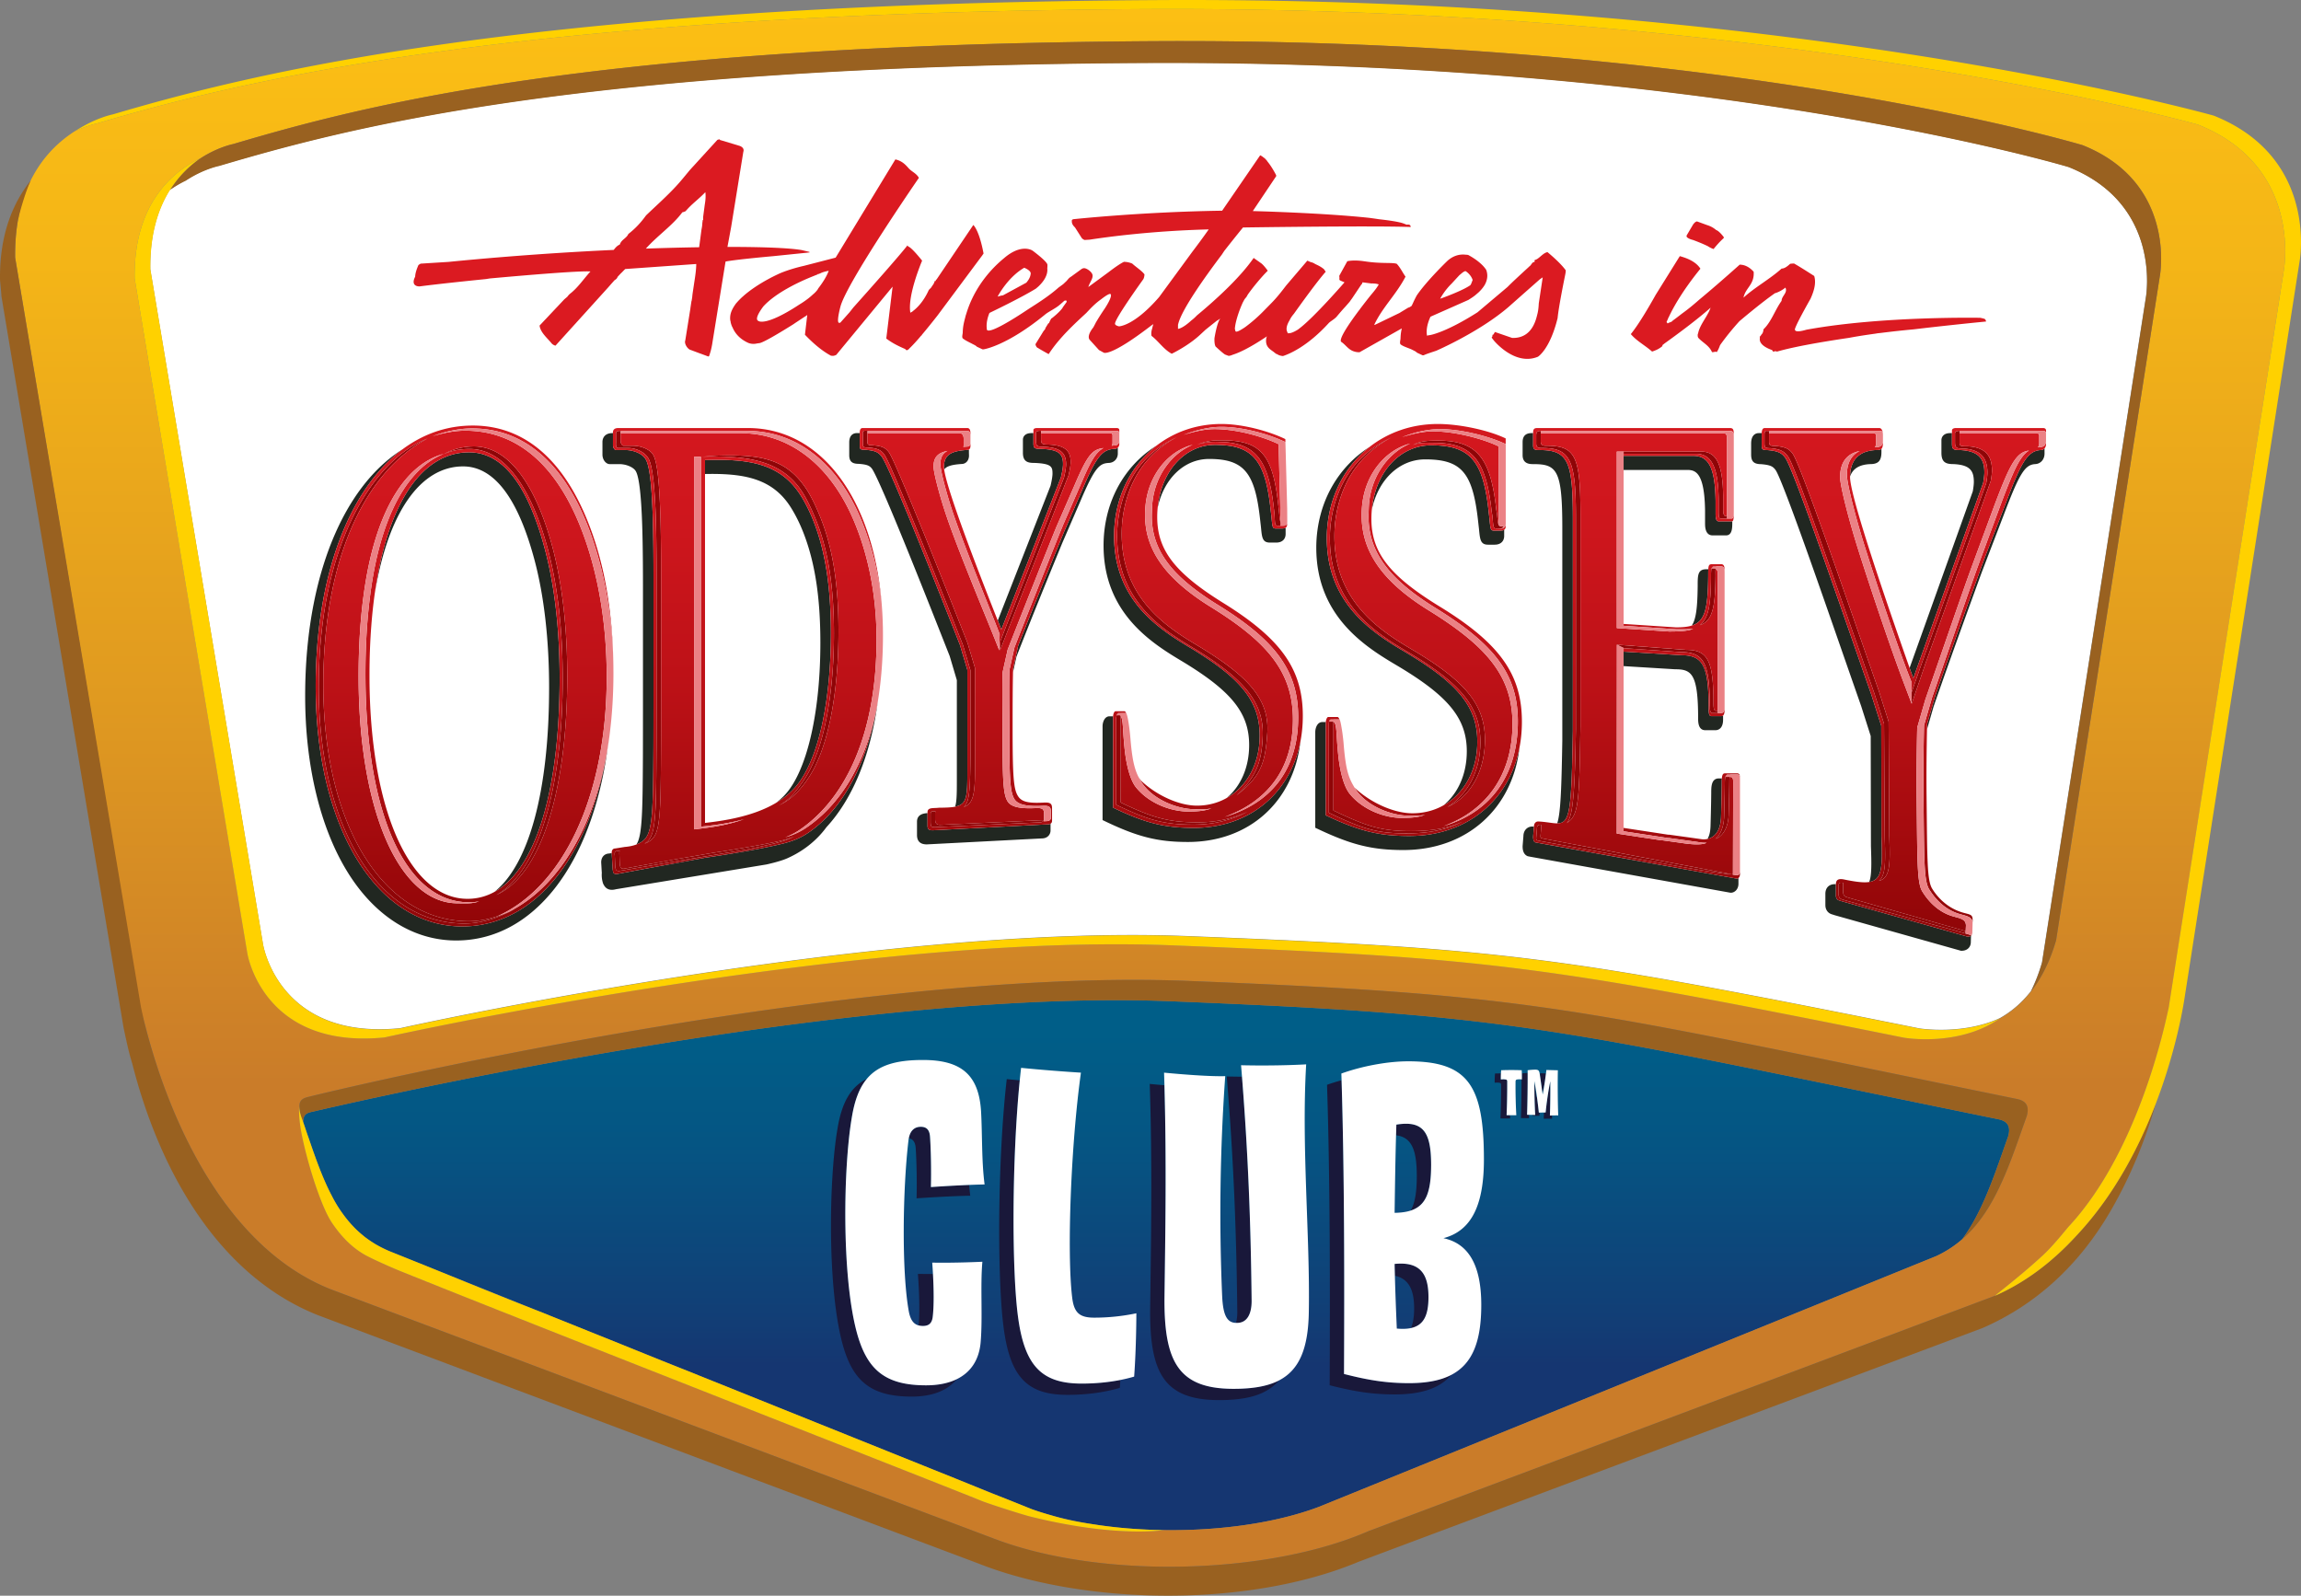 <svg xmlns="http://www.w3.org/2000/svg" width="1021.564" height="708.416"><rect width="100%" height="100%" fill="#808080" stroke="none"/><path fill="#FFF" d="M918.308 74.063s-158.094-47.608-411.06-46.186C254.282 29.302 152.932 57.112 97.203 73.568c0 0-6.858 1.309-14.742 6.498a50.19 50.19 0 00-7.067 4.151c-5.199 8.288-8.925 19.68-8.688 35.278l50.027 299.613s6.748 42.771 60.905 37.34c0 0 208.672-46.477 349.5-40.887 140.826 5.59 164.402 8.687 324.938 40.974 0 0 19.083 3.136 35.791-4.556a45.031 45.031 0 010-.001l-.001.001a45.484 45.484 0 006.909-4.81c2.389-2.014 4.69-4.385 6.854-7.144 1.874-3.764 3.543-7.991 4.924-12.789l46.09-295.131c.001.001 7.575-41.317-34.335-58.042z"/><linearGradient id="a" gradientUnits="userSpaceOnUse" x1="513.268" y1="694.481" x2="513.268" y2="436.151"><stop offset=".343" stop-color="#153671"/><stop offset=".413" stop-color="#123d75"/><stop offset=".724" stop-color="#055583"/><stop offset=".915" stop-color="#005e88"/></linearGradient><path fill="url(#a)" d="M889.739 509.639c1.208-3.442 1.812-5.059 1.902-5.418.994-3.936-.112-6.435-4.406-7.313-198.32-40.595-211.948-46.221-368.006-52.415-131.747-5.229-325.019 36.149-381.195 49.218-2.805.652-3.268 1.819-3.467 4.345a.743.743 0 00-.013-.033l.386 1.127.42 1.226c.333.977.674 1.966 1.003 2.93l.561 1.643a879.9 879.9 0 001.134 3.299l.134.387a354.032 354.032 0 002.394 6.715 208.282 208.282 0 001.229 3.246 146.269 146.269 0 002.636 6.371 98.4 98.4 0 002.845 5.906v.001c.059.112.116.227.175.339.021.042.044.081.066.124 1.469 2.75 3.068 5.352 4.838 7.793.23.309.458.631.689.929l.001.002a50.843 50.843 0 004.246 4.931c.098.1.192.201.291.3l.001.001.271.268a48.182 48.182 0 005.758 4.817c.69.487 1.405.955 2.135 1.411.434.272.869.543 1.318.804.116.067.239.131.356.197.105.058.202.114.312.173.736.412 1.495.808 2.269 1.192.107.053.212.107.32.159.803.393 1.625.771 2.475 1.13l16.764 6.733.004.001 258.07 103.649h.002l10.481 4.21c1.311.47 2.655.918 4.024 1.35.11.035.223.067.334.103 1.33.415 2.68.816 4.055 1.201 5.959 1.666 12.345 3.021 19.011 4.061a203.982 203.982 0 007.628 1.042l.156.018c1.233.145 2.472.279 3.718.403l.296.027a219.47 219.47 0 003.711.333c.806.065 1.614.124 2.424.181h.001c.771.055 1.542.104 2.315.15a229.306 229.306 0 003.474.187h.001c1.274.058 2.55.107 3.83.145h.012c25.749.741 52.392-2.66 72.539-10.304l273.935-111.275a48.875 48.875 0 0011.54-7.474c6.429-8.696 10.927-19.333 15.113-30.772a754.369 754.369 0 003.484-9.774z"/><g fill="#212721"><path d="M764.097 362.142s.259-8.648.304-14.461c0-.754.005-1.464.051-2.093h-1.353c-3.37 0-3.37 3.818-3.37 6.33-.042 5.72-.299 14.33-.303 14.447-.042 2.861-.574 4.792-1.355 6.092 2.514-.569 5.916-2.739 6.026-10.315zM219.552 395.919c18.541-10.267 28.902-45.326 28.902-94.88 0-21.917-2.323-41.304-6.509-57.047-7.158-26.919-17.854-43.182-33.675-43.182-20.346 0-35.002 21.191-41.094 57.509-.288 1.714-.551 3.47-.8 5.25.036-.22.067-.449.104-.668 5.951-35.486 20.21-55.839 39.121-55.839 13.704 0 24.383 14.028 31.741 41.694 4.214 15.85 6.441 35.399 6.441 56.535-.001 45.972-8.988 78.413-24.231 90.628zM753.711 260.05c-.1 9.729-.72 14.925-2.645 17.685 5.878-1.842 7.167-7.426 7.316-21.916 0-1.332.002-2.33.042-3.088h-.951c-3.762 0-3.762 2.763-3.762 7.319zM667.803 237.976v-2.787c-.364.241-.877.369-1.578.369h-2.924c-1.576 0-1.576-.609-2.026-5.191l-.379-3.347-.071-.623c-2.475-21.983-8.324-28.702-25.422-28.702-13.612 0-24.284 11.45-26.229 27.381-.04.328-.059.666-.091.997 2.85-13.191 12.203-22.127 23.65-22.127 16.018 0 21.055 5.788 23.435 26.923l.447 3.943.047.486c.409 4.2.635 6.514 3.969 6.514h2.925c3.131.001 4.247-1.981 4.247-3.836zM344.627 356.377c4.071-2.433 7.697-5.52 10.467-9.472 9.411-13.427 13.792-39.057 13.792-65.744 0-20.724-2.533-36.503-7.673-49.653-1.641-4.198-3.542-8.036-5.718-11.501-9.169-14.631-23.825-16.359-42.493-15.76v6.185c1.044-.021 2.048-.033 3.002-.033 15.471 0 27.364 2.538 35.125 14.923 2.088 3.325 3.956 7.081 5.551 11.164 5.14 13.163 7.534 28.71 7.534 48.927 0 28.448-5.02 52.596-13.428 64.597-1.722 2.457-3.821 4.551-6.159 6.367zM425.615 206.094l.301-.03c.263-.024.535-.043.821-.062l.279-.019c1.405-.01 2.994-1.075 3.178-3.399l.007-.093-.012-.942.005-.015-.019-.207c-.004-.048-.008-.084-.006-.113l.003-1.629c-.281.163-.539.146-.539.146l-.361.025c-.296.018-.586.04-.867.064l-.284.022-.029.007c-6.201.604-8.999 2.396-8.999 7.415 0 .319.034.71.093 1.153.894-1.228 2.742-1.965 6.429-2.323zM764.989 319.508v-1.838a1.045 1.045 0 01-.7.257h-4.535c-.782 0-1.172-.668-1.172-3.34 0-19.032-2.548-23.706-12.145-23.706l-25.62-1.571-.003 6.419 22.831 1.398.122.004c7.207 0 10.143 1.963 10.143 21.707 0 1.599 0 5.341 3.176 5.341h4.531c.791 0 3.372-.337 3.372-4.671zM566.436 234.629c-1.525 0-1.525-.599-1.957-5.087l-.438-3.893-.105-.891c-2.452-20.84-8.181-27.249-24.488-27.249-13.264 0-23.641 11.39-25.413 27.186-.022.201-.032.408-.052.611 2.775-12.865 11.752-21.547 22.793-21.547 15.13 0 20.177 5.716 22.503 25.498.036.289.07.573.104.867l.434 3.857.046.472c.396 4.143.615 6.425 3.902 6.425h2.832c3.077 0 4.174-1.96 4.174-3.794v-2.804c-.352.228-.84.348-1.503.348h-2.832zM751.863 202.383h-31.046v6.256h28.374c3.651 0 7.566 1.396 7.794 18.032v5.676c0 1.321 0 5.344 3.369 5.344h5.938c2.781 0 2.781-3.417 2.781-5.678v-.604c-.037.01-.071.026-.111.026h-5.935c-.98 0-1.37-1.004-1.37-3.339v-5.675c-.198-14.358-2.94-20.038-9.794-20.038zM679.945 192.284c-2.628 0-3.96 1.348-3.96 4.005v5.757c0 4.001 3.322 4.001 4.741 4.001 10.407 0 12.845 2.548 12.884 27.624l.002 95.138c-.302 17.913-.624 28.025-1.543 33.585-.226 1.363-.47 2.381-.73 3.142 5.688-.019 6.342-5.267 6.945-40.942v-94.492l-.001-.681c-.04-24.776-2.268-29.625-14.885-29.625-1.566 0-2.741 0-2.741-2.002v-5.51h-.712zM865.782 192.284c-2.848 0-3.857 1.689-3.857 3.136v5.597c0 4.223 1.921 5.027 5.376 5.027h.014c7.528.344 9.001 3.169 9.001 7.933 0 .959-.157 2.356-.468 4.154l-28.051 78.408 1.628 4.604 19.312-53.986 11.722-32.766c.339-1.922.526-3.506.526-4.666 0-6.06-2.551-9.553-10.908-9.93-3.018 0-3.479-.377-3.479-3.029v-4.483h-.816z"/><path d="M640.898 357.509c9.133-5.155 14.978-15.504 14.978-28.207 0-15.271-8.324-25.651-31.276-39.394-13.945-8.245-35.544-21.066-35.544-50.989 0-4.989.65-9.762 1.852-14.262 2.854-10.688 8.884-19.781 17.098-26.21-10.423 6.654-18.271 17.106-21.7 29.947a57.31 57.31 0 00-1.921 14.775c0 31.124 22.866 44.638 36.519 52.705 22.372 13.4 30.302 23.261 30.302 37.68-.002 10.158-3.917 18.672-10.308 23.955zM544.574 354.295c8.943-5.017 14.68-15.216 14.68-27.76 0-14.971-8.054-25.145-30.253-38.62-13.494-8.082-34.389-20.652-34.389-49.992 0-4.53.534-8.881 1.539-13.006 2.705-11.134 8.857-20.563 17.322-27.078-10.708 6.664-18.685 17.47-21.938 30.855a57.138 57.138 0 00-1.593 13.481c0 30.527 22.136 43.784 35.351 51.699 21.625 13.127 29.289 22.786 29.289 36.911 0 9.981-3.803 18.341-10.008 23.51zM457.835 192.284c-2.727 0-3.695 1.575-3.695 2.923v5.85c0 4.11 2.438 4.459 5.079 4.459h.019c7.695.309 8.036 1.767 8.036 4.772 0 .771-.15 2.32-.857 5.343l-23.444 59.865 1.589 4.004 21.043-53.742 5.397-13.781c.603-2.557.943-4.593.943-5.943 0-4.924-2.33-6.461-9.954-6.767-2.756 0-3.18-.307-3.18-2.464v-4.519h-.976zM271.863 192.284c-3.243 0-4.398 2.042-4.398 3.952v5.533c0 2.521 1.687 4.277 3.2 4.277h4.194c3.429 0 6.399 1.502 7.33 3.018 2.585 3.884 2.979 24.837 3.107 31.722.104 5.609.155 11.902.155 19.239v55.979c0 3.946-.008 16.66-.026 20.026-.124 24.003-.292 35.125-2.891 38.89 1.621-.615 3.021-1.492 3.99-2.674 3.211-3.925 3.432-13.559 3.57-40.456.018-3.368.026-16.09.026-20.037v-55.981c0-7.248-.05-13.649-.155-19.274-.368-19.643-1.422-29.765-3.441-32.798-1.401-2.278-5.198-3.905-8.994-3.905h-4.197c-.202 0-1.199-.652-1.199-2.279v-5.233h-.271z"/><path d="M625.726 371.135c-13.501 0-22.272-2.141-37.122-9.163v-41.224c0-.059.007-.125.011-.188h-1.557c-2.276 0-3.125 2.725-3.125 4.441v42.488l1.145.541c14.971 7.082 24.199 9.354 37.979 9.354 28.178 0 48.512-18.396 51.542-45.545-4.579 23.668-23.505 39.296-48.873 39.296zM826.279 313.427l4.251 13.336.098 48.921c.277 7.605.366 13.105-.771 15.875 5.734-.914 5.945-6.379 5.441-20.201l-.097-49.158-4.345-13.634c-6.951-19.794-16.583-47.802-24.518-70.008-6.639-18.577-12.086-33.089-13.776-35.331-1.624-2.274-3.481-3.034-7.89-3.408-2.322 0-2.555-.38-2.555-2.274v-4.864c0-.144.008-.268.014-.398h-1.293c-1.021 0-3.393.453-3.393 4.65v4.863c0 3.088 1.213 4.254 4.466 4.275 4.087.357 5.223.988 6.384 2.612.907 1.202 3.984 8.215 13.489 34.8 5.119 14.326 11.061 31.402 16.303 46.47 2.944 8.46 5.746 16.51 8.192 23.474zM873.559 415.848l-55.786-15.704-1.16-.372c-1.164-.29-1.454-1.248-1.521-1.858a6.735 6.735 0 01-.018-.462v-4.888c-.166-.012-.337-.029-.495-.029-2.576 0-4.177 1.639-4.177 4.277v4.891c0 .15.006.291.013.428l.016.26c.206 1.791 1.308 3.113 2.954 3.553l1.175.379 55.785 15.706.266.075h.276c2.446 0 4.09-1.564 4.089-3.84l.079-2.881c-.347.294-.842.465-1.496.465zM771.114 390.087l-88.605-15.934-.95-.191c-.573-.285-.901-1.037-.901-2.527l.351-4.396c0-.016.003-.029.004-.047-.209-.014-.408-.031-.624-.041l-.179-.004c-1.904 0-3.833 1.461-3.872 4.254l-.346 4.326-.006.16c0 .82 0 3.322 2.013 4.318l.238.117 1.248.248 88.604 15.936.354.03c1.657 0 3.371-1.497 3.371-4.003V389.8c-.226.191-.477.287-.7.287zM906.048 199.796c-6.031.377-8.817 5.764-15.548 23.561l-9.053 23.48a438.34 438.34 0 01-.829 2.281c-4.188 11.508-13.223 36.157-21.45 59.826l-3.598 12.496c-.017.791-.028 1.568-.044 2.355l2.88-9.994c7.4-21.289 15.309-42.982 20.036-55.947l1.387-3.804 9.87-25.731c6.795-17.968 9.253-21.961 13.755-22.274 2.427-.04 4.246-2.026 4.246-4.65v-2.327a2.16 2.16 0 01-1.652.728zM530.086 367.55c-13.06 0-21.547-2.098-35.912-8.982v-40.416c0-.045.006-.098.008-.146h-1.59c-2.251 0-3.09 2.697-3.09 4.397v41.675l1.136.543c14.499 6.947 23.435 9.178 36.778 9.178 27.265 0 46.948-18.011 49.915-44.604-4.486 23.11-22.764 38.355-47.245 38.355zM205.196 411.292c-38.082 0-65.046-44.18-65.046-106.542 0-14.61 1.315-28.265 3.775-40.71 5.837-29.51 18.153-52.188 34.84-64.579-5.289 3.314-10.239 7.596-14.761 12.81-11.619 13.397-20.164 32.635-24.711 55.631-2.53 12.792-3.812 26.62-3.812 41.099 0 30.526 6.583 58.121 18.535 77.699 12.142 19.889 29.37 30.842 48.511 30.842 34.503 0 60.184-33.816 67.216-85.158-7.682 47.305-31.823 78.908-64.547 78.908zM821.368 211.514c1.228-3.481 4.144-5.248 8.906-5.468 3.657 0 5.017-1.465 5.017-5.406v-1.384c-.467.447-1.211.54-2.347.54-8.239.372-11.486 5.052-11.576 11.718zM496.272 201.363v-2.638c-.365.336-.858.542-1.448.542-5.508.305-8.05 3.385-14.194 17.846l-3.627 8.378-4.635 10.706c-3.389 8.309-12.287 29.853-20.335 50.473l-2.253 10.157c-.013.528-.018 1.048-.029 1.574l1.531-6.897c6.78-17.368 14.282-35.682 18.317-45.532l1.935-4.729 8.266-19.092c6.315-14.863 8.438-16.401 12.419-16.633 2.315-.034 4.053-1.809 4.053-4.155zM358.676 369.825c-3.642 2.426-7.145 3.691-10.777 4.617-12.331 3.141-34.708 6.33-34.708 6.33l-39.436 7.271c-1.398 0-1.545-.56-1.749-2.19l-.424-7.119-1.265.201c-1.728.082-3.411 1.312-3.411 3.945l.284 4.82-.02.015s-.16 1.923.369 3.798c.11.484.281.981.571 1.422.85 1.539 2.432 2.63 5.368 1.844l66.809-10.994h.002s5.789-1.249 8.937-2.609h.005c5.106-2.217 12.152-6.398 17.687-13.941 11.74-12.744 19.608-32.022 22.805-55.757-4.482 27.159-15.385 47.75-31.047 58.347zM424.807 301.981v45.042c0 5.382-.062 9.093-.781 11.117 5.198-1.025 5.452-4.357 5.452-15.37v-45.328l-3.29-11.083c-6.611-16.765-15.883-40.229-23.286-58.132-5.644-13.642-10.202-24.056-11.669-25.783-1.48-1.848-3.176-2.463-7.201-2.769-2.119 0-2.332-.31-2.332-1.848v-5.543h-1.4c-.767 0-3.271.3-3.271 4.155v5.642c0 3.157 1.696 3.831 4.251 3.845 3.767.296 4.776.842 5.757 2.063.53.626 2.698 4.34 11.345 25.255 6.868 16.605 15.228 37.695 23.242 58.02l3.183 10.717zM465.166 365.976l-51.054 2.646c-1.905 0-2.328-.616-2.328-2.158v-5.471c-1.835.109-4.692.571-4.67 3.875v5.846c0 2.759 1.457 4.158 4.329 4.158h.052l51.058-2.645c2.645-.026 3.851-1.846 3.851-3.538v-3.005c-.309.184-.718.292-1.238.292z"/></g><g fill="#8F0507"><path d="M685.059 372.273c-.545-.269-1.121.261-1.121-1.157l.332-4.176c0-.512-.038-.426.123-.754-.107-.006-.212-.014-.32-.018-.932-.047-1.717.143-1.717 1.729l-.336 4.177c0 1.416.576.887 1.121 1.156l.904.183 65.266 11.917c.424 0 13.163 2.459 19.674 2.825l-83.021-15.705-.905-.177zM767.478 361.241s.261-8.648.305-14.461c0-1.324.169-2.105.418-2.908h-.905c-1.371 0-1.531 1.576-1.531 3.916-.043 5.812-.303 14.461-.303 14.461-.074 5.183-1.99 8.801-3.808 10.143 2.442-.741 5.722-4.066 5.824-11.151zM838.774 371.05l-.297-50.706-4.346-13.632c-6.951-19.795-16.584-47.806-24.518-70.011-6.639-18.574-12.086-33.089-13.776-35.332-1.624-2.272-3.481-3.03-7.892-3.408-2.321 0-2.552-.38-2.552-2.271v-2.694c0-.695.106-1.276.231-1.686h-.814c-.931 0-1.437-.209-1.437 1.686v3.702c0 1.894.233 2.275 2.555 2.275 4.407.373 6.233 1.389 7.857 3.663 1.692 2.239 6.914 16.299 13.554 34.872 4.988 13.964 14.923 42.158 24.772 70.212l4.345 13.632.299 50.709c.399 10.957.347 16.66-2.549 19.011 4.886-1.335 5.046-6.934 4.568-20.022zM627.983 289.007c-13.947-8.244-35.547-21.064-35.547-50.988 0-4.988.651-9.764 1.854-14.264 3.607-13.511 11.56-23.209 23.32-29.46-12.782 6.035-21.528 16.197-25.338 30.473a55.194 55.194 0 00-1.853 14.259c0 29.924 21.598 42.747 35.545 50.989 22.953 13.746 31.276 24.124 31.276 39.393 0 12.835-5.516 23.278-14.645 28.903 10.445-4.636 16.662-16.17 16.662-29.91.001-15.271-8.323-25.652-31.274-39.395zM636.652 196.617c17.099 0 23.063 7.904 25.538 29.888l.069.623.381 2.339c.324 4.995.448 5.191 2.026 5.191h.906c1.171 0 1.84-.338 2.109-1.011-.033 0-.06.003-.093.003h-.906c-1.575 0-1.575-.612-2.026-5.191l-.378-2.339-.072-.623c-2.472-21.983-8.439-29.891-25.537-29.891-4.138 0-7.998.053-11.429 1.972 2.903-1.278 6.067-.961 9.412-.961zM591.987 359.825v-39.164c0-.419.017-.801.184-1.271h-1.156c-.675 0-1.045.565-1.045 2.277v39.165c14.851 7.025 20.963 9.151 34.463 9.151 9.285 0 17.78-1.42 24.954-5.232-6.72 3.169-14.509 4.222-22.938 4.222-13.5.001-19.614-2.124-34.462-9.148zM542.189 196.233c16.046.394 20.812 9.555 23.111 27.306.038.296.071.587.104.891l.437 3.891c.248 5.088.124 5.088 1.958 5.088h1.932c1.143 0 1.348-.339 1.602-1.011h-1.514c-1.522 0-1.522-.598-1.958-5.084l-.436-3.896c-.036-.303-.07-.595-.107-.889-2.451-20.839-8.016-27.02-24.323-27.02-3.977 0-6.038-.1-11.398 1.795 5.232-1.482 8.545-1.121 10.592-1.071zM532.382 287.015c-13.493-8.078-34.387-20.654-34.387-49.993 0-4.529.535-8.879 1.537-13.006 3.352-13.796 11.058-23.611 22.841-29.862-12.815 6.008-21.316 16.297-24.859 30.87a55.151 55.151 0 00-1.538 13.008c0 29.337 20.896 41.911 34.391 49.99 22.197 13.479 30.727 24.053 30.251 38.625-.435 13.372-4.034 19.132-11.633 26.495 10.469-8.403 12.708-13.604 13.651-27.506 1.012-14.936-8.053-25.147-30.254-38.621zM497.556 356.267v-38.282c0-.406.093-.929.251-1.385h-1.179c-.653 0-1.088 1.495-1.088 2.396v38.279c14.365 6.889 21.292 8.823 34.348 8.823 8.897 0 16.976-2.013 23.871-5.687-6.437 3.031-13.81 4.678-21.853 4.678-13.056 0-19.983-1.937-34.35-8.822zM701.666 322.681v-94.489l-.001-.679c-.04-24.777-2.268-29.625-14.884-29.625-1.567 0-2.741 0-2.741-2.005v-3.562c0-.406.035-.73.109-.993h-.168c-1.373 0-1.961.334-1.961 2.004v3.561c0 2.001 1.176 1.997 2.742 2.001 12.029.018 14.845 4.85 14.886 29.624l.001.681v94.491c-.469 27.646-1.235 38.925-4.083 41.751 5.427-3.465 5.54-9.561 6.1-42.76zM761.639 255.759c0-2.25-.066-2.776.131-3.54l.133-.727h-.455c-1.761 0-1.825.6-1.825 5.273-.128 12.269-1.2 17.866-4.924 20.786 5.559-1.961 6.795-7.616 6.94-21.792zM290.061 371.943c3.215-3.922 3.279-14.155 3.418-41.052.018-3.368.025-16.085.025-20.037v-55.982c0-7.248-.05-13.648-.155-19.273-.369-19.643-1.422-30.772-3.441-33.806-1.399-2.282-5.198-3.905-8.995-3.905h-4.195c-.2 0-1.2-.652-1.2-2.278v-3.376c0-.363.069-.672.196-.933-2.237 0-2.237.278-2.215 1.944v3.371c-.197 2.571 1 2.28 1.2 2.28h4.197c3.797 0 7.423 2.071 8.825 4.35 2.016 3.036 3.241 13.722 3.611 33.359.104 5.629.153 12.03.153 19.279v55.979c0 3.95-.006 16.666-.023 20.038-.141 26.894-.204 37.125-3.418 41.048-.522.639-1.176 1.18-1.917 1.65 1.598-.616 2.976-1.487 3.934-2.656zM358.508 217.91c-9.167-14.632-21.448-16.213-40.114-15.615l-6.866.479c21.454-.724 36.128 2.046 44.962 16.145 2.178 3.464 4.445 8.498 6.086 12.695 5.14 13.156 7.672 28.931 7.672 49.656 0 26.687-4.379 52.316-13.788 65.742-3.207 4.574-5.808 7.992-10.671 10.578 5.673-2.684 9.043-6.391 12.689-11.585 9.408-13.426 13.788-39.056 13.788-65.742 0-20.726-2.532-36.503-7.671-49.654-1.641-4.201-3.908-9.235-6.087-12.699zM316.693 378.594l-15.807 2.731-23.991 4.35c-1.399 0-1.549-.559-1.748-2.19l-.187-4.745c0-.417.066-.755.183-1.039l-.603.096c-.998 0-1.892 0-1.598 1.955l.187 4.742c.201 1.63.348 2.193 1.748 2.193l31.759-5.422 22.981-3.796s3.53-.518 13.562-2.868c2.858-.674 6.58-1.717 9.394-3.252-2.127.965-5.19 1.785-7.376 2.24-12.989 2.713-28.504 5.005-28.504 5.005zM210.458 198.19c-4.772 0-9.353 1.156-13.461 3.41 3.539-1.591 7.462-2.278 11.464-2.278 15.819 0 27.689 17.858 34.848 44.777 4.186 15.747 6.509 35.132 6.509 57.049 0 49.501-10.977 85.894-29.48 96.197 19.768-8.826 31.497-45.933 31.497-97.208 0-21.917-2.321-41.302-6.508-57.046-7.159-26.918-19.049-44.901-34.869-44.901z"/><path d="M143.533 303.85c0-14.61 1.314-28.264 3.774-40.711 6.663-33.687 22.051-57.692 42.466-68.431-20.765 8.324-37.603 34.651-44.485 69.438-2.46 12.449-3.773 26.104-3.773 40.711 0 62.364 26.512 105.133 64.592 105.133 8.175 0 15.529-2.72 22.508-6.412-6.426 3.041-13.098 5.404-20.489 5.404-38.083.001-64.593-42.77-64.593-105.132zM465.372 197.358c-2.754 0-3.18-.31-3.18-2.464v-3.628h-.537c-1.059 0-1.694.309-1.694.926v3.71c0 2.157.641 2.462 3.393 2.462 7.625.307 9.956 2.856 9.956 7.78 0 1.345-.34 3.386-.945 5.938l-5.398 13.785-22.812 58.698s-.275 3.866-.161 4.151l24.993-63.855 5.397-13.787c.605-2.555.945-4.592.945-5.94-.001-4.926-2.331-7.471-9.957-7.776zM415.166 363.547v-2.53a1.896 1.896 0 01.16-.824c-2.178 0-2.178 0-2.178 1.836v2.527c0 2.66.307 2.66 2.214 2.66l46.194-2.11c1.002 0 1.603-.386 1.815-.997l-45.993 2.1c-1.904-.001-2.212-1.123-2.212-2.662zM432.86 341.87v-45.328l-3.291-11.084c-6.613-16.764-15.882-40.229-23.287-58.131-5.643-13.642-10.367-25.049-11.833-26.775-1.482-1.849-3.009-2.563-7.036-2.871-2.119 0-2.329-.306-2.329-1.848l.047-3.47c0-.467.026-.766.104-1.069l-.853-.078c-1.623 0-1.316.701-1.316 2.239v3.39c0 1.538.209 1.844 2.328 1.844 4.026.309 5.556 1.025 7.038 2.869 1.466 1.729 6.188 13.134 11.833 26.776 7.403 17.901 16.674 41.369 23.285 58.136l3.29 11.079v38.246c-.107 16.399-.653 20.571-2.953 22.442 4.239-1.267 4.973-6.103 4.973-16.367zM746.557 289.521c9.597 0 12.539 4.675 12.539 23.708 0 2.67.389 3.339 1.174 3.339h2.325v-1.009h-.704c-.784 0-1.174-.669-1.174-3.343 0-19.028-2.547-23.704-12.143-23.704l-30.742-2.296 2.983 1.549 25.742 1.756zM763.021 221.521v5.593c.005 3.214.392 3.072 1.37 3.072h2.26l.197-1.014-.439.006c-.979 0-1.369-.736-1.369-3.075v-5.595c-.197-14.354-2.94-20.032-9.794-20.032H720.84v1.008h32.388c6.462.138 9.597 5.678 9.793 20.037zM819.836 398.273c-1.164-.286-1.454-1.247-1.521-1.86a7.196 7.196 0 01-.016-.459v-3.34c0-.498-.099-.33.055-.67-2.074-.242-2.074.164-2.074 1.682v3.335c0 .167.011.312.017.46.069.615.359 1.573 1.523 1.861l1.194.385 53.643 14.756v-1.039l-51.66-14.736-1.161-.375zM873.459 198.127h-.72c-3.018 0-2.761-.378-2.761-3.03v-3.668c0-.046.011-.085.016-.128h-.178c-1.16 0-1.856.381-1.856 1.136v3.67c0 2.65.465 3.027 3.479 3.027 8.356.381 10.912 4.639 10.912 10.701 0 1.161-.191 2.746-.53 4.664l-11.719 32.765-14.86 41.537-.026-.008-1.749 4.975-1.483 4.145a.155.155 0 00.013.036l-3.277 9.315v5.195l6.311-18.431 17.089-47.772 11.722-32.764c.339-1.923.527-3.507.527-4.668-.001-6.06-2.554-10.32-10.91-10.697z"/></g><g fill="#DB1A21"><path d="M691.528 141.216c.431-5.017 3.355-19.176 3.355-19.176l-.003-.003c.197-.87.261-1.525.257-2.03-2.102-2.941-6.132-6.433-8.099-8.06-.333.046-.664.16-.987.324v.007c-1.687.851-3.243 2.969-4.671 3.122-.177.424-.028.606-.028.755l-.211.193c-.657-.1-1.134.836-1.664 1.495l-.581.53a.744.744 0 01-.134.058c-.03.053-.07.11-.11.167a708.542 708.542 0 00-6.416 5.935h-.003a133.145 133.145 0 00-2.99 2.911l.002-.003-13.273 11.201c-14.209 9.053-21.016 10.111-21.016 10.111-.592.081-1.066.16-1.411.292-.531-2.987.46-6.103 1.543-8.438l13.951-6.177c.853-.374 1.646-.723 2.361-1.043l.128-.057v-.004c.143-.063.299-.132.434-.195.493-.309.968-.616 1.396-.909h.002s.597-.366 1.444-1.025l.063-.049 1.56-1.34a18.393 18.393 0 001.529-1.62h-.003l.01-.009c.433-.521.833-1.08 1.187-1.67.874-1.545 1.728-4.01.652-6.744-1.887-2.87-5.367-5.12-7.47-6.297l-.004-.004-.02-.007-.47-.264a7.996 7.996 0 00-1.27-.127 9.532 9.532 0 00-4.044.413l-.009.003c-1.245.41-2.593 1.135-3.933 2.349 0 0-9.187 8.833-13.599 15.345a48.184 48.184 0 00-1.742 3.532l-.297.619c-.077.16-.157.324-.231.484l.003-.01-.803.53-.779.296-3.931 2.392-.314.14-10.273 4.962-.54.15c3.719-7.936 9.779-13.458 13.926-21.455-1.229-1.676-2.227-3.919-3.882-5.692-1.894-.699-6.806.029-14.052-1.079-.063-.011-.118-.017-.179-.025-.39-.05-.772-.103-1.149-.157-3.125-.363-5.239-.175-6.583.103l-3.547 6.43c-.011.336.009.645.063.92a5.815 5.815 0 00-.026.935l.526.36 1.744.73s-13.283 15.327-19.934 20.4c-.506.412-.945.726-1.292.896 0 0-1.702 1.055-2.944 1.247-.098.075-.097.068-.09.058-.007.006-.023.024-.062.06.115-.111.059-.093-.018-.074-.057.015-.127.028-.137-.015-.029 0-.053 0-.079-.004-.591.186-.771-.032-.764-.363-.376-.63-1.023-2.186.994-5.465l.058-.177c.087-.18.119-.18.214-.361.372-.726.933-1.477 1.59-2.246 3.186-4.476 10.38-14.451 14.125-18.67a5.295 5.295 0 00-.574-.727l.079-.095c-1.146-1.154-2.808-1.973-4.203-2.592 0 0-.662-.513-1.602-.759a4.055 4.055 0 00-.441-.117l-1.421-.619-9.354 10.968c-1.911 2.467-3.913 5.177-6.957 8.232l-3.694 3.76c-4.13 4.118-7.802 6.685-7.802 6.685-4.3 2.856-4.086 1.755-4.237 1.164-.073-.484-.171-.273-.119-.808.028-.449.198-1.502.198-1.502h.003c.938-4.952 3.325-9.972 3.325-9.972l.65-1.203c.504-.774.5-.595 1.03-1.343l.526-.939c2.913-4.099 6.046-7.612 7.374-9.054l1.474-1.525s-1.915-2.737-3.188-3.487c0 0-.567-.432-1.276-.905l-1.794-1.272c-6.328 9.19-17.829 19.419-25.174 25.506-.78.808-1.557 1.56-2.462 2.218-1.936 1.777-3.361 2.709-4.334 3.204h-.003c-1.095.556-1.618.556-1.618.556l.007-1.784c0-.057.025-.156.071-.278 1.455-6.284 11.535-20.503 19.364-30.871.675-1.021 1.075-1.629 1.075-1.629 4.634-5.925 8.338-10.447 8.338-10.447s57.468-.865 74.465-.209c-.035-.435-.159-.784-.477-.94-.49-.193-.927-.125-1.363-.086-.448-.199-.995-.42-1.65-.652a15.627 15.627 0 00-1.256-.348 58.76 58.76 0 00-1.971-.411c-2.007-.362-4.558-.704-7.361-1.017l-.119-.014c-1.345-.214-2.727-.399-4.104-.588-21.075-2.26-51.801-3.019-51.801-3.019l10.399-15.523h.002c.007-.296-.082-.558-.262-.839h.003c-1.398-2.628-2.64-4.447-3.686-5.707-.046-.079-.088-.158-.134-.236a6.752 6.752 0 00-.593-.655h.007a3.61 3.61 0 00-.933-.811c-.68-.578-1.195-.855-1.534-.991l-16.884 24.595c-36.007.53-66.035 3.774-66.035 3.774-.274.071-.542.196-.655.423-.003-.015-.012-.021-.018-.035-.007.039-.003.072-.011.11a.551.551 0 00-.023.203c0 .014.006.025.01.036-.012.274-.004.534.047.772h-.007l.007.015c.182.872.73 1.527 1.353 2.118l2.716 4.269c.073.134.156.266.254.395.286.373.693.697 1.333.918l.319-.022 1.835-.117h.069c7.97-1.228 27.423-3.853 51.992-4.532h.839s-2.84 4.108-7.23 9.869l-14.762 20.14c-11.218 12.949-17.831 13.006-17.831 13.006s-2.076-.388-1.725-1.417c.549-2.927 12.5-19.467 12.5-19.467.442-.702.534-1.849.549-2.176-1.034-1.506-3.853-3.325-5.444-4.806a9.506 9.506 0 00-3.679-.769c-1.641.765-4.259 2.616-6.904 4.642v-.003l-8.891 6.533c.451-1.855 2.311-3.913 1.797-5.541-.441-1.405-2.752-2.929-3.796-2.815a2.177 2.177 0 00-1.013.366h-.004c-.028.018-.057.04-.086.061l-4.56 3.325c-1.364.799-1.561 1.695-2.799 2.635-.1.164-.4.441-.855.811l-1.893 1.375c-4.685 4.168-10.082 7.424-13.994 9.968l-.004.005s-16.658 11.317-17.817 8.778c-.004 0-.009.005-.016.005-.001-.011-.001-.025-.005-.04a.847.847 0 01-.049-.341l.012-.007c-.333-2.464.317-4.989 1.161-7.071 0 0 14.131-6.75 20.653-10.819l1.107-.955c2.042-1.923 4.285-4.821 3.924-8.043h-.002c.051-.374.071-.74.058-1.086.001-.003.006-.003.006-.006.015-.239-.009-.459-.028-.681-.57-1.378-3.99-4.136-6.528-6.048l-.262-.143h-.001c-.083-.047-.156-.085-.228-.125-1.026-.505-5.447-2.128-12 3.407-.063.055-.117.097-.177.15-13.465 11.104-16.457 23.908-16.967 25.249-.009.018-.016.04-.022.057-.018.043-.026.068-.026.068-.054.167-.093.374-.154.602-.408 1.559-.826 3.118-1.035 4.72-.099.777-.153 1.56-.168 2.343-.01.651-.521 2.182.078 2.66 1.283 1.007 2.848 1.658 4.273 2.435.656.356 1.413.633 1.918 1.199l2.511 1.176h.431s10.2-1.361 27.677-15.722c1.683-1.229 4.344-2.51 5.923-3.846l.6-.498a74.26 74.26 0 001.72-1.527c.105-.029.193-.025.255.014.816-.492.75.538.75.538l-1.734 2.392c-.045.103-.088.21-.138.31-.006.014-.018.025-.024.039-1.566 2.085-4.516 4.361-4.521 4.365l-.417.264a15.112 15.112 0 00-1.022 2.049 1.846 1.846 0 00-.311.114l-1.242 2.013c-.036.149-.075.302-.109.459-.23.31-.486.619-.75.932l-3.567 5.789c.042.535.267 1.047.755 1.545.012.004.057.032.116.064l.333.143.284.217c1.065.623 3.053 1.77 4.363 2.464 4.733-7.327 11.717-13.647 16.712-18.281.437-.471.838-.897 1.173-1.25a46.09 46.09 0 011.014-1.054c.176-.179.274-.275.274-.275l-.006.011c1.37-1.353 2.766-2.563 4.165-3.522l.008-.019s3.321-2.65 4.04-2.294c0 0 1.51.252-2.442 6.398 0 0-2.019 2.883-4.028 6.33-.052.114-.112.227-.165.349l-.94 1.777c-.001.003-3.006 3.484-1.657 5.407l4.188 4.618 2.093 1.149s2.755 2.109 21.133-12.047l-.008.004c.347-.232.665-.449.926-.63a15.697 15.697 0 00-.51 1.897c-.347 1.015-.529 2.104-.318 3.325 3.203 2.446 5.331 5.953 8.985 7.946.176-.085 3.034-1.47 6.432-3.691l.004-.004c2.008-1.314 4.202-2.92 6.142-4.724.748-.684 1.564-1.445 2.41-2.237a960.88 960.88 0 014.625-3.684h.001l.015-.011c.195-.157.387-.306.583-.459-.008.025-.014.054-.021.082l1.425-.96s-1.321.903-2.648 8.782c-.057 1.452.052 2.77.456 3.642 0 0 3.818 3.603 4.441 3.688l1.12.424c.106.057.249.079.425.07.425-.013 1.054-.216 1.8-.53 2.436-.758 7.103-2.78 15.051-8.12-.05.139-.104.271-.146.409-.03.024-.055.057-.087.082-.045.239-.08.464-.104.68-.002 0-.002.004-.002.004-.4 3.428 1.604 4.475 3.362 5.76.036.036.297.26.705.555.105.089.211.182.312.277a.67.67 0 00.1.005c.134.06.271.103.408.153l.031.022c.785.526 1.693.739 2.556.796 2.972-.965 10.871-4.314 20.261-14.579.68-.775 2.565-1.766 3.53-2.869.007-.011.014-.017.022-.025 1.712-2.051 2.981-3.496 3.907-4.479.629-.723 1.256-1.438 1.862-2.136.371-.544.733-1.04 1.09-1.513v-.011l4.173-6.233.148-.015.313-.861 4.016.519c.565-.067.886.005.886.005v.003c.149 0 .301.01.45.021h.026a7.24 7.24 0 011.754.356c.028.011.057.017.086.028l-.541.883h-.005c-.229.353-.464.702-.71 1.041v.002s-.012.015-.016.015c-.23.32-.478.622-.72.932l.004.007-.023.019a58.291 58.291 0 01-1.523 1.841 292.127 292.127 0 00-4.819 6.198c-.06.111-.126.217-.188.327-.042.028-.079.061-.12.086-4.449 5.935-9.079 12.721-8.08 14.098h.003c2.097 1.353 3.242 3.646 5.978 4.369.64.195 1.366.31 2.22.292.099-.054.193-.111.29-.169l6.42-3.63 12.043-6.79c-.159.705-.3 1.417-.392 2.137a22.468 22.468 0 00-.171 2.345c-.011.649-.521 2.176.08 2.656 1.283 1.012 3.866 1.66 5.293 2.439.657.353 1.412.634 1.917 1.196l2.51 1.175h.433c1.147-.558 3.131-1.188 5.632-2.029.121-.05 18.997-8.217 31.994-19.346 8.174-7.238 14.079-12.439 14.079-12.439l1.19-.791-1.747 11.585c-.083 1.763-.259 3.446-.686 4.981-.049.217-.106.413-.157.623l-.018.12-.017.015c-1.997 7.932-6.775 9.72-10.964 9.56l-7.629-2.631-.653 1.103a1.114 1.114 0 01-.434.161c-.028.206-.014.387.018.544l-.386.654s.353.511.945 1.276c0 0 9.314 11.503 19.598 7.252.009 0 5.323-3.204 8.747-17.164zm-49.208-12.953l-.007.005c.011-.015.047-.054.098-.111a27.177 27.177 0 012.055-2.243c1.529-1.663 3.309-3.593 3.309-3.593.255-.252.501-.448.739-.626l-.005-.004c1.793-1.612 2.24-1.278 2.24-1.278a8.05 8.05 0 011.633 1.442c.158.168.289.336.396.484.789 1.072 1.025 1.972 1.025 1.972l-.461 1.179a3.01 3.01 0 01-.15.395c-.037.102-.065.175-.068.189l-.011-.01c-.1.198-.22.384-.348.562-3.149 2.196-10.224 4.864-13.033 5.878l-.339.067a30.805 30.805 0 012.927-4.308zm-187.596-9.391s2.793 1.061 2.883 2.477l.003-.002c0 .01-.003.018-.003.024a1.15 1.15 0 01-.043.338c-.161 1.425-1.028 2.695-1.569 3.35-.155.239-.302.417-.421.481l-10.339 5.608c-.242.032-.469.056-.683.074l-1.647.453s4.4-8.538 11.819-12.803zM786.727 155.41c.166.214.32.431.449.677.42.01.726-.086 1.01-.203.238.071.495.139.753.207 7.374-2.119 19.174-4.216 31.979-6.106a221.37 221.37 0 018.995-1.475h.002l.01-.003c.803-.114 1.631-.235 2.516-.353l1.168-.195c.121-.011.237-.025.359-.039.418-.047.863-.093 1.286-.139a419.91 419.91 0 0114.271-1.556 1576.162 1576.162 0 0132.213-3.485 1.63 1.63 0 00-.623-1.168 19.855 19.855 0 00-1.977-.481c-.106-.003-43.108-.807-76.254 5.126-.299.054-.595.108-.893.16-5.158 1.536-5.041.108-5.041.108-1.037-.004 6.774-13.696 6.871-13.87a.342.342 0 00.023-.051l.116-.266c1.377-3.123 2.443-6.637 1.484-9.777-2.844-1.816-6.204-3.973-8.954-5.539-.755.025-1.317.073-1.737.138-.292.277-.604.552-.93.816v.003h-.003c-.904.723-1.908 1.32-2.847 1.296-5.036 4.561-11.908 8.317-16.917 12.905.893-4.435 4.923-5.767 4.508-11.498-2.345-2.617-4.662-3.152-6.209-3.138-7.409 6.636-13.358 11.731-17.968 15.555-2.546 2.25-5.089 4.336-7.595 6.131a162.738 162.738 0 01-4.232 3.208c-.184.285-.486.451-.823.584l-.012.011.003-.008c-.482.193-1.023.324-1.362.658-.056-.334-.389-.398-.475-.704.262-.581.526-1.161.792-1.738-.025-.046-.043-.092-.082-.139.082-.052.145-.103.216-.149 5.052-10.917 13.995-21.411 14.111-21.621-1.9-3.009-5.636-4.628-9.154-5.579l-10.689 17.157c-3.351 5.985-7.097 12.258-10.164 16.313-.303.402-.602.79-.891 1.15 2.695 3.144 6.137 4.848 9.456 7.754.283-.107.559-.203.837-.307h.002c1.226-.455 2.402-.979 3.903-2.278-.077.067-.359-.142-.234-.234.271-.204.633-.485 1.043-.816 5.445-3.902 14.433-10.518 20.409-15.853-.966 2.858-3.134 5.596-4.493 8.419-.49 1.015-.88 2.04-1.062 3.087a1.15 1.15 0 01-.113.085c-.129.797-.085 1.549.388 1.983 1.96 2.054 4.712 3.322 5.895 6.145.44.048.746-.01 1.006-.069.377-.086.659-.17 1.126.069.604-.914 1.085-2.018 1.456-3.079.008-.012 3.427-4.981 8.616-10.656h.003s9.563-8.132 15.75-12.411c1.543-.392 3.619-1.584 4.62-2.488 1.213 2.211-1.712 3.798-1.664 5.867-2.907 4.008-4.534 9.285-8.065 12.674a3.899 3.899 0 01-.508 1.87 4.168 4.168 0 00-.694.932 11.65 11.65 0 01-.461.483c.026.158.062.304.1.446-.345 1.505.325 3.656 5.381 5.454zM749.829 105.903s.005 0 .006.002c.57.292 1.182.488 1.809.637 1.69.624 4.297 1.635 6.61 2.777 0 0 1.155.809 2.518 1.237 1.383-1.727 2.893-3.411 4.438-4.793.097-.15.18-.395-.032-.659-.709-.908-2.131-2.592-3.213-2.962l-.002.018a11.085 11.085 0 00-4.101-2.235h.014l-4.42-1.614-.022-.001c-.133 0-.815.063-1.669 1.266-.009 0-.024 0-.037.003l-.288.492-.003.006-2.7 4.586c.046.186.1.392.177.627.284.245.594.444.915.613zM346.716 121.147c-.454.196-9.93 4.265-16.805 10.378a.72.72 0 00-.064.181c-.001-.042-.005-.081-.005-.121a31.206 31.206 0 00-3.15 3.234c-1.103 1.537-2.108 3.204-2.433 5.105l-.005-.008s-.006.05-.013.132c-.066.434-.096.88-.086 1.343-.001.02-.007.035-.007.053 0 .031.004.068.005.099v.019l.001.002c.016.417.118.924.264 1.443a.3.3 0 00-.043.011c.139.612.361 1.373.711 2.128a.215.215 0 01.058.051c.096.231.207.469.321.707.021.047.041.089.06.136l.036.075v-.004c1.1 2.204 3.095 4.529 6.695 6.138.452.188 1.908.68 3.776.242.051-.011.095-.014.141-.022.308-.053.593-.095.84-.11 1.188-.071 5.443-2.449 9.917-5.145l-.001-.017c.126-.067.247-.143.371-.207a360.278 360.278 0 004.246-2.613h-.003l.013-.007c.215-.135.431-.267.642-.398.317-.221.633-.435.95-.652l3.89-2.568c.305-.188.61-.384.924-.566l.038-.067.398-.264-1.029 8.748c3.268 3.418 7.315 7.071 11.698 9.388l.164-.095c.43.171 1.081.114 2.051-.353l24.999-30.291-2.804 23.053c2.849 2.126 5.348 3.318 8.465 4.678.271.52.627.548.951.413a.176.176 0 01.027.014v-.024c.003-.004.008-.009.011-.009l-.011.033c.026-.022.054-.042.078-.068.215-.114.404-.288.528-.424a.526.526 0 00.109.022c.009-.064.03-.131.048-.199.201-.182.41-.385.625-.597l.037-.037v-.004a49.844 49.844 0 001.889-1.975l.009-.007s0-.004.003-.004a113.99 113.99 0 002.859-3.265c.06-.01.135-.018.222-.014-.023-.071-.037-.128-.054-.189 2.1-2.481 4.454-5.397 6.878-8.487l20.521-27.553-.533.495c.151-.199.34-.363.53-.527-1.955-10.531-4.55-12.695-4.55-12.695l-16.356 24.252a1.573 1.573 0 01-.267.06.445.445 0 00.035.286l-.227.331a.752.752 0 01-.281-.15c-.044.416-.333.822-.446 1.228l-1.307 1.94c-.317.278-.619.588-.915.912-2.349 5.23-5.283 8.021-6.926 9.264a8.16 8.16 0 01-.61.505v-.071c-.406.27-.652.399-.652.399-1.378-7.723 5.223-23.124 5.223-23.124-1.365-1.705-4.805-5.871-6.14-6.266l-.012-.021a6.244 6.244 0 00-.399-.442c-3.731 4.782-16.285 18.915-23.946 27.482l-1.714 2.164h.001a1907.893 1907.893 0 01-4.119 4.629 1.02 1.02 0 01-.295.035c-1.772.669.335-7.063.335-7.063 2.617-10.56 34.851-57.27 34.851-57.27-1.097-2.029-3.183-2.741-4.508-4.223-1.25-1.396-2.84-3.296-5.932-3.966l-24.031 39.522-2.485 4.087-14.034 3.628c-3.147.716-6.711 1.719-10.246 3.137zm13.55 1.775c.104-.038.195-.073.292-.117l.979-.391c.229-.1.464-.195.7-.284l.821-.328c.005-.104-.042-.157-.121-.174.12.017.278.031.433.046l.896-.36h.001c1.206-.672 3.561-1.074 3.561-1.074l.015-.04c.029.024.048.042.064.057l-.079.206c-1.06 2.783-3.06 5.657-4.561 7.59l-.319.57a11.3 11.3 0 01-1.522 1.659l-.084.092-.028.016c-.051.041-.095.095-.149.138-.018.007-.037.007-.057.011a30.627 30.627 0 01-2.485 2.125c-.002.004-.004.004-.007.004a39.686 39.686 0 01-3.699 2.516c-15.156 9.962-18.194 7.31-18.194 7.31v-.004c-2.283-.855 2.245-6.533 2.245-6.533 5.682-6.181 16.198-10.954 21.241-13.009l.057-.026z"/><path d="M185.554 127.107l.673.049c7.968-1.038 20.294-2.334 29.479-3.257l1.805-.284c17.7-1.6 40.152-3.469 44.625-3.087-3.015 3.281-5.422 7.034-9.016 9.854-.513.402-.886.869-1.251 1.363l-1.365 1.168-10.952 11.621c.361 3.15 3.592 5.66 5.486 8.079h.008c.535.468 1.062.726 1.57.839l23.447-25.915c.922-1.06 1.844-2.103 2.754-3.115.629-.399 1.173-.798 1.358-1.491.477-.524.951-1.03 1.421-1.528.651-.58 1.332-1.37 1.991-1.969l31.523-2.228c-.028 2.592-.437 5.35-.865 8.048h.002l-.77 5.131c-.067.548-.126 1.09-.169 1.617l-.266 1.644c-.021 0-.033.008-.052.011l-.458 3.041c-.002.057 0 .113-.007.167l-2.284 14.284a1.781 1.781 0 00-.117.708l-.004.028h.004c.047 1.176.961 2.618 1.977 3.266l.007.017.034.014.124.043 1.733.645v.003l.46.17s.003 0 .005-.002l.478.178c.004.003.006.003.008.006l1.965.734c.015 0 .029.004.043.004l2.622.971c.002.008.002.011.006.015l.224.085c.007-.004.018-.004.026-.004l.508.19s.294.127.453-.143c.004 0 .006 0 .011.004l.23-.631.036-.142c.443-1.3.772-2.67 1.025-4.073l.022-.086.089-.552c.022-.138.045-.274.064-.408l5.666-34.983.005-.018.03-.181.07-.411.075-.486h.008c1.339-.261 6.164-1.03 21.208-2.394l16.063-1.648v-.227l-3.487-.824c-9.219-1.573-32.951-1.388-32.951-1.388l1.656-8.943 5.386-33.246c.1-.29.135-.548.126-.786l.005-.028h-.005c-.074-1.418-1.845-1.89-1.845-1.89l-.044-.011c-.047-.022-.092-.05-.146-.061-.008.003-.015.003-.02.007l-8.453-2.549a.639.639 0 01-.067-.274 5.337 5.337 0 00-1.056.245l-12.115 13.265c-2.02 2.411-4.039 4.963-6.285 7.378-1.929 2.075-3.837 3.958-5.725 5.763l-.016.018h-.002c-2.545 2.439-5.059 4.732-7.543 7.127-2.233 3.109-4.797 5.897-7.831 8.215-.847 1.979-3.147 2.517-3.794 4.691-1.32.581-2.019 1.524-2.72 2.404-31.557 1.459-58.177 3.813-73.294 5.316-7.662.476-12.369.776-12.369.776a3.964 3.964 0 00-1.053.665c-.723 1.702-1.389 3.461-1.435 5.159-.001 0-2.155 3.639 1.238 4.237zm117.392-32.872c.553-.075.979-.281 1.422-.471 2.877-3.375 5.785-5.279 8.777-8.448.204 1.521.108 2.981-.083 4.412h.003l-.003.003c-.059.438-.129.87-.198 1.303l.002-.003-.702 5.329c-.008.389 0 .777.032 1.162-.059.184-.114.163-.198.102l-.191 1.439c-.021.99-.184 1.946-.381 2.908l-1.023 7.794c-8.048.125-15.96.334-23.661.605 5.313-5.914 11.811-10.222 16.204-16.135z"/></g><linearGradient id="b" gradientUnits="userSpaceOnUse" x1="206.188" y1="61.848" x2="206.188" y2="415.85"><stop offset="0" stop-color="#db1a21"/><stop offset=".268" stop-color="#d81920"/><stop offset=".483" stop-color="#ce161d"/><stop offset=".679" stop-color="#bd1117"/><stop offset=".864" stop-color="#a50b0e"/><stop offset="1" stop-color="#8f0507"/></linearGradient><path fill="url(#b)" d="M225.823 404.839a88.071 88.071 0 002.792-1.26c-6.979 3.692-14.333 6.412-22.508 6.412-38.08 0-64.592-42.77-64.592-105.133 0-14.606 1.313-28.262 3.773-40.711 6.882-34.787 23.72-61.114 44.485-69.438-20.415 10.738-35.803 34.744-42.466 68.431-2.46 12.447-3.774 26.101-3.774 40.711 0 62.362 26.511 105.133 64.593 105.133 4.438 0 8.614-.862 12.637-2.202 28.895-12.825 48.59-52.762 48.59-106.259 0-22.021-3.242-41.499-8.456-57.683-10.438-32.408-28.496-51.627-54.365-51.627-5.037 0-9.887 1.082-14.52 2.449 5.534-2.018 11.4-3.453 17.548-3.453 25.868 0 43.925 19.219 54.363 51.626 4.557 14.142 7.604 30.792 8.302 49.456-.571-19.062-3.319-36.058-7.936-50.464-10.438-32.575-28.495-51.897-54.364-51.897-32.351 0-56.952 29.366-66 75.111-2.46 12.445-3.775 26.1-3.775 40.71 0 62.362 26.964 106.542 65.046 106.542 34.269 0 59.126-34.654 65.524-85.706-5.142 39.118-21.902 67.939-44.897 79.252zM210.458 198.19c15.82 0 27.711 17.983 34.869 44.901 4.187 15.744 6.508 35.129 6.508 57.046 0 51.274-11.729 88.381-31.497 97.208 18.503-10.303 29.48-46.696 29.48-96.197 0-21.917-2.323-41.302-6.509-57.049-7.159-26.919-19.029-44.777-34.848-44.777-4.002 0-7.925.687-11.464 2.278 4.107-2.254 8.689-3.41 13.461-3.41zm-2.899 200.85c-25.778 0-43.519-40.093-43.519-99.114 0-15.434 1.084-29.375 3.136-41.607 6.092-36.317 20.748-57.509 41.094-57.509 15.821 0 26.517 16.263 33.675 43.182 4.186 15.743 6.509 35.13 6.509 57.047 0 59.398-14.876 98.001-40.895 98.001zm-10.575-197.535c-15.131 6.045-26.542 25.306-31.59 55.597-2.061 12.375-3.151 26.477-3.151 42.085 0 59.705 16.541 98.746 43.164 101.263 2.208.209 5.302.213 7.357-.336-2.962 1.229-6.252.92-9.586.92-25.904 0-43.977-41.121-43.977-100.827 0-15.606 1.088-29.71 3.152-42.085 5.38-32.288 17.915-52.135 34.631-56.617z"/><linearGradient id="c" gradientUnits="userSpaceOnUse" x1="331.472" y1="61.848" x2="331.472" y2="415.848"><stop offset="0" stop-color="#db1a21"/><stop offset=".268" stop-color="#d81920"/><stop offset=".483" stop-color="#ce161d"/><stop offset=".679" stop-color="#bd1117"/><stop offset=".864" stop-color="#a50b0e"/><stop offset="1" stop-color="#8f0507"/></linearGradient><path fill="url(#c)" d="M389.159 283.935c0-20.351-3.962-38.297-10.096-52.791-10.263-24.249-28.143-38.839-50.406-38.839h-53.14v3.305c0 1.626 1 2.278 1.2 2.278h4.195c3.797 0 7.596 1.623 8.995 3.905 2.019 3.033 3.072 14.163 3.441 33.806.105 5.625.155 12.025.155 19.273v55.982c0 3.952-.007 16.669-.025 20.037-.139 26.897-.203 37.13-3.418 41.052-.958 1.169-2.336 2.04-3.934 2.657.741-.471 1.395-1.012 1.917-1.65 3.214-3.923 3.277-14.154 3.418-41.048.017-3.372.023-16.088.023-20.038v-55.979c0-7.249-.049-13.65-.153-19.279-.37-19.638-1.595-30.323-3.611-33.359-1.402-2.278-5.028-4.35-8.825-4.35h-4.197c-.2 0-1.397.291-1.2-2.28v-3.371c-.021-1.612-.003-1.921 2.023-1.94v-.004c.192-.002.398.001.616 0h55.544c22.267 0 40.146 14.587 50.406 38.839 4.501 10.634 7.824 23.128 9.279 37.061-1.251-14.36-4.318-27.218-8.914-38.13-10.258-24.377-28.139-39.041-50.404-39.041h-57.513c-1.602 0-2.4.655-2.4 1.954v5.533c0 1.627.997 2.279 1.199 2.279h4.197c3.796 0 7.593 1.626 8.994 3.905 2.019 3.033 3.073 13.155 3.441 32.798.105 5.625.155 12.026.155 19.274v55.981c0 3.947-.008 16.669-.026 20.037-.138 26.897-.359 36.531-3.57 40.456-1.905 2.324-5.462 3.477-9.125 3.755l-4.225.677c-.998 0-1.6.652-1.6 1.951l.43 7.223c.204 1.631.351 2.19 1.749 2.19l39.436-7.271s22.377-3.189 34.708-6.33c3.632-.926 7.134-2.191 10.776-4.617 14.968-10.127 25.586-29.382 30.411-54.775-5.121 24.571-16.295 42.444-31.287 52.533-3.131 2.076-6.156 3.293-9.25 4.18a30.879 30.879 0 006.224-3.177c20.903-14.067 34.387-43.261 34.387-84.652zm-81.024-47.757v-33.331c1.022-.031 2.029-.058 3.028-.074v164.243c5.823-.645 12-1.357 19.127-3.298-7.74 2.774-15.465 3.739-22.156 4.479V236.178zm4.868 129.158v-161.09c18.667-.6 33.324 1.129 42.492 15.76 2.176 3.465 4.078 7.303 5.718 11.501 5.141 13.15 7.673 28.93 7.673 49.653 0 26.688-4.381 52.317-13.792 65.744-9.449 13.484-28.82 16.958-42.091 18.432zm39.569 6.013c-2.814 1.535-6.535 2.578-9.394 3.252-10.031 2.351-13.562 2.868-13.562 2.868l-22.981 3.796-31.759 5.422c-1.4 0-1.547-.563-1.748-2.193l-.187-4.742c-.294-1.955.6-1.955 1.598-1.955l.603-.096a2.692 2.692 0 00-.183 1.039l.187 4.745c.199 1.632.349 2.19 1.748 2.19l23.991-4.35 15.807-2.731s15.516-2.292 28.502-5.005c2.188-.455 5.25-1.276 7.378-2.24zm-6.782-13.76c4.864-2.585 7.465-6.003 10.671-10.578 9.409-13.426 13.788-39.056 13.788-65.742 0-20.726-2.533-36.5-7.672-49.656-1.641-4.197-3.908-9.231-6.086-12.695-8.834-14.099-23.508-16.868-44.962-16.145l6.866-.479c18.666-.598 30.946.983 40.114 15.615 2.178 3.464 4.446 8.498 6.088 12.697 5.139 13.151 7.671 28.929 7.671 49.654 0 26.687-4.38 52.316-13.788 65.742-3.647 5.196-7.018 8.903-12.69 11.587z"/><linearGradient id="d" gradientUnits="userSpaceOnUse" x1="439.321" y1="61.848" x2="439.321" y2="415.848"><stop offset="0" stop-color="#db1a21"/><stop offset=".268" stop-color="#d81920"/><stop offset=".483" stop-color="#ce161d"/><stop offset=".679" stop-color="#bd1117"/><stop offset=".864" stop-color="#a50b0e"/><stop offset="1" stop-color="#8f0507"/></linearGradient><path fill="url(#d)" d="M494.84 197.749c-.45.025-.878.071-1.291.135.242-.352.383-.787.383-1.278v-3.378c0-.616-.423-.923-1.272-.923h-30.468v2.589c0 2.154.426 2.464 3.18 2.464 7.626.305 9.956 2.851 9.956 7.775 0 1.349-.34 3.386-.945 5.94l-5.397 13.787-24.993 63.855c-.114-.285.161-4.151.161-4.151l22.812-58.698 5.398-13.785c.605-2.552.945-4.593.945-5.938 0-4.924-2.33-7.473-9.956-7.78-2.752 0-3.393-.305-3.393-2.462v-3.71c0-.617.635-.926 1.694-.926h.537v.802l.002-.772c.132.002 33.492.005 33.492.005.807 0 1.218.287 1.257.84v-1.185c0-.616-.424-.926-1.273-.926h-35.166c-1.059 0-1.695.31-1.695.926v5.846c0 2.157.424 2.464 3.181 2.464 7.624.305 9.954 1.843 9.954 6.767 0 1.351-.34 3.387-.943 5.943l-5.397 13.781-21.042 53.744c-3.837-9.656-13.6-34.265-19.866-52.325-3.282-9.471-5.602-17.136-5.602-19.91 0-5.02 2.797-6.811 8.999-7.415l.029-.007.284-.022c.281-.024.57-.046.867-.064l.36-.025s1.106.093 1.236-1.559l-.011-.846a1.01 1.01 0 00-.002-.055 2.75 2.75 0 01-.013-.369c-.212 1.396-1.198 1.332-1.198 1.332l-.362.024c-.296.018-.586.039-.867.064l-.284.021-.029.008c-.141.014-.271.032-.409.05.075-.197.136-.417.16-.712l-.011-.848c0-.018-.002-.032-.004-.054a2.374 2.374 0 01-.007-.494v-1.538c0-1.527-.704-2.45-1.857-2.45h-40.842l-.001.058-.047 3.47c0 1.542.21 1.848 2.329 1.848 4.027.307 5.554 1.022 7.036 2.871 1.466 1.727 6.19 13.134 11.833 26.775 7.405 17.901 16.674 41.367 23.287 58.131l3.291 11.084v45.328c0 10.265-.734 15.1-4.972 16.368 2.3-1.871 2.846-6.042 2.953-22.442v-38.246l-3.29-11.079c-6.611-16.767-15.882-40.234-23.285-58.136-5.645-13.643-10.367-25.047-11.833-26.776-1.482-1.844-3.012-2.56-7.038-2.869-2.119 0-2.328-.306-2.328-1.844v-3.39c0-1.538-.307-2.239 1.316-2.239l.853.078-.001.007h44.141c1.062 0 1.42.783 1.473 2.096v-.903c0-1.538-.327-2.464-1.482-2.464H382.97c-.847 0-1.271.619-1.271 2.157v5.64c0 1.538.213 1.848 2.333 1.848 4.025.306 5.721.921 7.201 2.769 1.467 1.728 6.025 12.142 11.669 25.783 7.402 17.902 16.675 41.367 23.286 58.132l3.29 11.083v45.328c0 14.772-.45 15.727-12.689 15.827-2.332.309-5.02-.293-5.005 2.021v5.846c0 1.542.423 2.158 2.329 2.158l51.054-2.646c1.271 0 1.908-.611 1.908-1.537v-5.536c0-2.158-.741-2.742-3.706-2.593-6.349.318-9.563-.18-11.258-2.645-2.119-3.076-2.542-8.522-2.542-30.371 0-8.93 0-17.545.212-26.468l2.253-10.157c8.048-20.62 16.946-42.164 20.335-50.473l4.635-10.706 3.626-8.378c6.145-14.461 8.687-17.541 14.194-17.846 1.271 0 2.119-.923 2.119-2.155v-1.328c-.08 1.127-.896 1.964-2.103 1.964zm-74.189 32.671c-3.284-9.42-6.188-20.531-6.188-23.291 0-4.169 1.959-6.095 6.211-6.968-2.161 1.122-3.184 2.959-3.184 5.964 0 2.756 2.905 13.871 6.187 23.291 5.634 16.163 15.021 38.838 20.136 52.086l-.186 7.213c-4.517-11.726-16.713-40.33-22.976-58.295zm40.904 134.685l-46.194 2.11c-1.907 0-2.214 0-2.214-2.66v-2.527c0-1.836 0-1.836 2.178-1.836-.103.222-.162.49-.16.824v2.53c0 1.539.308 2.661 2.212 2.661l45.993-2.1c-.212.613-.812.998-1.815.998zm18.709-151.101l-3.627 8.334-4.634 10.649c-3.39 8.267-13.561 33.907-21.609 54.426l-2.252 10.103c-.211 8.875-.025 17.332-.025 26.215 0 21.732.271 28.198 2.388 31.259 1.695 2.45 5.996 3.085 12.345 2.769 2.966-.146 3.706.436 3.706 2.577v2.679c0 .918-.637 1.527-1.908 1.527l-1.229.064c.072-.18.11-.375.11-.592v-2.671c0-2.146-.74-2.728-3.706-2.58-6.349.315-10.649-.324-12.344-2.771-2.118-3.061-2.389-9.526-2.389-31.261 0-8.88-.187-17.337.023-26.216l2.254-10.099c8.051-20.515 18.22-46.163 21.609-54.427l4.636-10.651 3.626-8.331c5.731-13.422 7.86-15.443 12.657-16.109-3.132 1.824-5.217 4.77-9.631 15.106z"/><linearGradient id="e" gradientUnits="userSpaceOnUse" x1="845.245" y1="61.848" x2="845.245" y2="415.849"><stop offset="0" stop-color="#db1a21"/><stop offset=".268" stop-color="#d81920"/><stop offset=".483" stop-color="#ce161d"/><stop offset=".679" stop-color="#bd1117"/><stop offset=".864" stop-color="#a50b0e"/><stop offset="1" stop-color="#8f0507"/></linearGradient><path fill="url(#e)" d="M906.979 190.03h-38.525c-1.161 0-1.855.381-1.855 1.139v5.598c0 2.652.461 3.029 3.479 3.029 8.357.377 10.908 3.871 10.908 9.93 0 1.16-.188 2.744-.526 4.666l-11.722 32.766-19.312 53.986c-3.781-10.687-13.406-37.901-20.33-59.757-4.416-13.939-7.735-25.699-7.735-29.59 0-6.818 3.228-11.624 11.585-12.001 2.321 0 3.018-.377 3.018-3.411v-3.322c0-.029-.004-.054-.004-.083v2.822c0 1.505-.928 2.637-2.321 2.637a9.971 9.971 0 00-1.291.171c.371-.463.586-1.09.586-1.805v-3.368c0-.755-.466-1.132-1.394-1.132h-46.104c-.023.216-.04.443-.04.691v2.694c0 1.891.23 2.271 2.552 2.271 4.41.378 6.268 1.136 7.892 3.408 1.69 2.243 7.138 16.758 13.776 35.332 7.934 22.205 17.566 50.216 24.518 70.011l4.346 13.632.297 50.706c.479 13.088.318 18.688-4.566 20.022 2.896-2.351 2.948-8.054 2.549-19.011l-.299-50.709-4.345-13.632c-9.85-28.054-19.784-56.248-24.772-70.212-6.64-18.573-11.861-32.633-13.554-34.872-1.624-2.273-3.45-3.29-7.857-3.663-2.321 0-2.555-.381-2.555-2.275v-3.702c0-1.895.506-1.686 1.437-1.686h.553v-.01h49.202c.684 0 1.112.209 1.292.621-.223-1.196-.8-1.892-1.521-1.892h-50.828c-.928 0-1.391.758-1.391 2.652v4.864c0 1.894.232 2.274 2.555 2.274 4.408.374 6.266 1.133 7.89 3.408 1.69 2.242 7.138 16.754 13.776 35.331 7.935 22.206 17.566 50.214 24.518 70.008l4.345 13.634.097 49.158c.727 19.92-.021 22.49-16.664 19.084-2.527-.516-3.559.229-3.559 2.119v4.89c0 .165.008.312.018.462.066.61.356 1.568 1.521 1.858l1.16.372 55.786 15.704c1.255 0 1.939-.614 2.062-1.571-.153.975-.625.9-2.018.428l-1.02-.283.002-.017-53.572-14.737-1.194-.385c-1.164-.288-1.454-1.246-1.523-1.861-.006-.147-.017-.293-.017-.46v-3.335c0-1.518 0-1.924 2.074-1.682-.153.34-.055.172-.055.67v3.34c0 .168.007.312.016.459.067.613.357 1.574 1.521 1.86l1.16.374 51.66 14.736v.515c.001-.024.01-.045.01-.069l.142-2.802c.044-2.823-2.217-3.238-5.519-4.146-7.722-2.126-12.025-8.126-13.884-11.141-2.321-3.769-2.173-13.42-2.471-40.307-.121-10.922 0-21.474.235-32.398l3.598-12.433c8.229-23.548 16.252-47.062 20.44-58.508.303-.827.582-1.585.83-2.269l9.76-26.398c6.518-17.143 9.335-22.711 14.983-23.391-3.859 2.284-6.707 8.584-11.954 22.387l-9.762 26.395-.829 2.272c-4.19 11.446-12.215 34.961-20.441 58.508l-3.6 12.429c-.234 10.924-.354 21.477-.234 32.398.299 26.894.151 36.542 2.473 40.312 1.858 3.012 6.159 9.013 13.884 11.139 3.021.83 5.147 1.271 5.455 3.5l.016-.543c.045-2.838-.795-2.7-4.094-3.609-7.725-2.137-12.03-7.666-13.888-10.697-2.321-3.787-2.174-13.488-2.472-40.517-.12-10.981 0-21.59.235-32.57l3.598-12.496c8.228-23.669 17.262-48.318 21.45-59.826a474.6 474.6 0 00.829-2.281l9.053-23.48c6.73-17.797 9.517-23.184 15.548-23.561 1.394 0 2.322-1.136 2.322-2.652v-5.975c-.003-.758-.469-1.139-1.395-1.139zm1.386 5.772c0 1.505-.928 2.637-2.321 2.637a9.971 9.971 0 00-1.291.171c.371-.463.586-1.09.586-1.805v-3.368c0-.755-.466-1.132-1.394-1.132h-33.966v2.792c0 2.652-.257 3.03 2.761 3.03h.72c8.355.377 10.908 4.637 10.908 10.697 0 1.161-.188 2.745-.527 4.668l-11.722 32.764-17.089 47.772-6.301 18.402v.028l-.006-.013-.004.013v-.025l-3.216-8.488c-.138-.358-.276-.723-.417-1.096l-.003-.004v-.003l-.231-.616-.039-.099c-5.314-14.143-13.279-37.536-19.535-57.178-4.416-13.867-8.34-29.236-8.34-33.106 0-5.939 2.475-10.343 8.695-11.6-4.001 1.923-5.668 5.742-5.668 10.592 0 3.877 3.922 19.243 8.339 33.114 5.634 17.684 12.552 38.271 18.118 53.16l2.307 5.921v4.205l3.268-9.288a.155.155 0 01-.013-.036l1.483-4.145 1.749-4.975.026.008 14.86-41.537 11.719-32.765c.339-1.918.53-3.503.53-4.664 0-6.062-2.556-10.32-10.912-10.701-3.015 0-3.479-.377-3.479-3.027v-3.67c0-.755.696-1.136 1.856-1.136h37.156c.926 0 1.392.378 1.392 1.132v3.371z"/><linearGradient id="f" gradientUnits="userSpaceOnUse" x1="632.139" y1="61.848" x2="632.139" y2="415.849"><stop offset="0" stop-color="#db1a21"/><stop offset=".268" stop-color="#d81920"/><stop offset=".483" stop-color="#ce161d"/><stop offset=".679" stop-color="#bd1117"/><stop offset=".864" stop-color="#a50b0e"/><stop offset="1" stop-color="#8f0507"/></linearGradient><path fill="url(#f)" d="M639.453 269.452c-22.501-13.742-30.601-24.12-30.601-39.085 0-1.811.112-3.574.321-5.29 1.945-15.932 12.617-27.381 26.229-27.381 17.098 0 22.947 6.718 25.422 28.702l.071.623.379 3.347c.45 4.582.45 5.191 2.026 5.191h2.924c1.576 0 2.249-.609 2.249-1.834v-.918c-.108 1.048-.786 1.868-2.178 1.868h-.978l.003-.016h-.655c-1.578 0-1.702-.196-2.026-5.191l-.381-2.339-.069-.623c-2.475-21.983-8.439-29.888-25.538-29.888-3.345 0-6.509-.317-9.411.961 3.431-1.919 7.291-1.972 11.429-1.972 17.098 0 23.065 7.907 25.537 29.891l.072.623.378 2.339c.266 2.695.377 4.011.743 4.642v-5.153l.002-29.76c-7.403-3.575-19.811-6.676-29.164-6.676-4.835 0-9.451 1.25-13.782 2.521 5.18-1.915 10.83-3.521 16.808-3.521 9.348 0 21.807 3.091 29.211 6.662v-2.531c-7.649-3.668-20.474-6.413-30.148-6.413-23.24 0-41.702 15.019-47.419 36.43a55.194 55.194 0 00-1.852 14.262c0 29.923 21.599 42.744 35.544 50.989 22.952 13.742 31.276 24.123 31.276 39.394 0 18.317-12.148 31.753-28.8 31.753-7.876 0-17.771-4.275-24.972-10.688a7.764 7.764 0 01-.823-.853.537.537 0 00.019.032c4.912 8.316 16.481 12.574 24.101 12.574 2.49 0 5.069.18 7.325-.414-3.105 1.238-6.716 1.418-10.353 1.418-7.617 0-17.379-3.557-23.145-10.704-2.069-2.565-4.479-8.489-5.35-20.102-.617-6.196-.311-11.311-1.883-11.843-.001.062-.009.123-.009.186v39.164c14.849 7.023 20.962 9.148 34.462 9.148 8.429 0 16.218-1.053 22.938-4.222-7.174 3.812-15.669 5.232-24.954 5.232-13.5 0-19.612-2.126-34.463-9.151v-39.165c0-.519.038-.921.104-1.245h-.091c.104-.296.236-.557.391-.741.031-.039.067-.067.103-.098a.646.646 0 01.165-.109.86.86 0 01.374-.084h1.156c-.004.01-.003.018-.007.027l2.536-.002c-.289-.711-.596-1.106-.922-1.106h-4.049c-.674 0-1.125 1.524-1.125 2.438v41.224c14.85 7.022 23.621 9.163 37.122 9.163 29.249 0 49.947-20.767 49.947-50.69.001-21.073-9.897-34.815-36.219-50.996zm17.788 59.957c0-15.269-8.323-25.646-31.276-39.393-13.947-8.242-35.545-21.065-35.545-50.989 0-4.985.651-9.759 1.853-14.259 3.81-14.276 12.556-24.438 25.338-30.473-11.761 6.251-19.713 15.95-23.32 29.46a55.172 55.172 0 00-1.854 14.264c0 29.924 21.6 42.744 35.547 50.988 22.951 13.743 31.275 24.124 31.275 39.395 0 13.739-6.217 25.273-16.662 29.91 9.128-5.625 14.644-16.068 14.644-28.903zm-16.343 37.344c18.768-6.84 30.593-22.444 30.593-45.382 0-20.959-11.114-34.233-37.091-50.333-22.205-13.668-29.882-27.43-29.882-42.319 0-1.679.096-3.317.277-4.916 1.549-13.721 10.553-24.156 21.299-26.883-9.164 3.792-16.814 13.49-18.213 25.857-.18 1.6-.211 3.239-.275 4.921-.653 16.953 8.94 29.426 29.881 42.314 25.977 16.104 36.389 29.33 36.389 50.29-.001 24.177-12.46 40.472-32.978 46.451z"/><linearGradient id="g" gradientUnits="userSpaceOnUse" x1="536.29" y1="61.848" x2="536.29" y2="415.848"><stop offset="0" stop-color="#db1a21"/><stop offset=".268" stop-color="#d81920"/><stop offset=".483" stop-color="#ce161d"/><stop offset=".679" stop-color="#bd1117"/><stop offset=".864" stop-color="#a50b0e"/><stop offset="1" stop-color="#8f0507"/></linearGradient><path fill="url(#g)" d="M543.365 267.86c-21.767-13.468-29.602-23.646-29.602-38.317 0-1.656.095-3.272.271-4.847 1.772-15.796 12.149-27.186 25.413-27.186 16.308 0 22.036 6.409 24.488 27.249l.105.891.438 3.893c.432 4.488.432 5.087 1.957 5.087h2.831c1.522 0 2.175-.599 2.175-1.794v-.559c-.109.592-.401.891-.901 1.031a1.675 1.675 0 01-.186.048c-.051.01-.106.017-.16.024-.042.005-.085.011-.131.014a7.11 7.11 0 01-.741.036h-.978c.002-.006.003-.016.006-.022h-.552c-1.834 0-1.71 0-1.958-5.088l-.437-3.891a45.51 45.51 0 00-.104-.891c-2.3-17.751-7.065-26.912-23.111-27.306-2.047-.05-5.36-.411-10.594 1.071 5.36-1.895 7.422-1.795 11.398-1.795 16.308 0 21.872 6.181 24.323 27.02.037.294.071.586.107.889l.436 3.896c.22 2.268.329 3.541.58 4.246v-4.612l-.792-29.76c-7.403-3.575-19.017-6.676-28.37-6.676-4.835 0-9.451 1.25-13.782 2.521 5.18-1.915 10.83-3.521 16.808-3.521 9.346 0 20.978 3.189 28.38 6.76l-.035-1.334c-7.402-3.593-19.013-6.708-28.37-6.708-22.83 0-40.901 15.178-46.127 36.689a54.862 54.862 0 00-1.539 13.006c0 29.34 20.895 41.91 34.389 49.992 22.199 13.476 30.253 23.649 30.253 38.62 0 17.962-11.753 31.131-27.859 31.131-7.62 0-17.194-4.187-24.157-10.474-.684-.604-1.287-1.385-1.827-2.348.336.664.681 1.264 1.029 1.854 4.912 8.315 16.481 12.574 24.101 12.574 2.49 0 5.069.179 7.325-.414-3.105 1.238-6.716 1.418-10.353 1.418-7.617 0-17.379-3.558-23.145-10.704-2.069-2.565-4.479-8.489-5.35-20.102-.554-5.561-.367-10.243-1.458-11.532 0 .014-.004.032-.004.045v38.282c14.367 6.886 21.294 8.822 34.351 8.822 8.043 0 15.416-1.646 21.853-4.678-6.896 3.674-14.974 5.687-23.871 5.687-13.057 0-19.983-1.935-34.348-8.823v-38.279c0-.417.097-.959.262-1.423h-.048c.192-.552.48-1.004.838-1.004h3.368c-.246-.528-.504-.812-.777-.812h-3.921c-.65 0-1.088 1.499-1.088 2.396v40.416c14.365 6.885 22.853 8.982 35.912 8.982 28.295 0 48.32-20.357 48.32-49.697.001-20.653-9.577-34.128-35.041-49.993zm17.252 58.787c.476-14.572-8.054-25.146-30.251-38.625-13.495-8.079-34.391-20.653-34.391-49.99 0-4.528.538-8.882 1.538-13.008 3.543-14.573 12.044-24.862 24.859-30.87-11.783 6.251-19.489 16.066-22.841 29.862a55.036 55.036 0 00-1.537 13.006c0 29.339 20.894 41.915 34.387 49.993 22.2 13.474 31.266 23.685 30.253 38.621-.943 13.901-3.183 19.103-13.651 27.506 7.6-7.363 11.199-13.123 11.634-26.495zm-16.868 35.995c18.399-6.707 30.266-20.69 30.266-43.176 0-20.546-10.586-33.954-36.05-49.735-21.769-13.401-29.601-26.499-29.601-41.093 0-1.647.092-3.255.27-4.82 1.518-13.446 10.347-23.68 20.88-26.354-8.984 3.717-16.484 13.224-17.852 25.35-.177 1.565-.208 3.176-.272 4.819-.64 16.62 9.072 28.457 29.6 41.094 25.465 15.781 35.366 29.143 35.366 49.688-.001 23.702-12.493 38.362-32.607 44.227z"/><linearGradient id="h" gradientUnits="userSpaceOnUse" x1="726.572" y1="61.848" x2="726.572" y2="415.849"><stop offset="0" stop-color="#db1a21"/><stop offset=".268" stop-color="#d81920"/><stop offset=".483" stop-color="#ce161d"/><stop offset=".679" stop-color="#bd1117"/><stop offset=".864" stop-color="#a50b0e"/><stop offset="1" stop-color="#8f0507"/></linearGradient><path fill="url(#h)" d="M771.285 388.572l-2.006-.269c.049-.203.085-.426.085-.678l.106-40.124c0-1.327-.039-2.562-1.213-2.562l-.32-.003a9.792 9.792 0 00-.154 1.843c-.044 5.813-.305 14.461-.305 14.461-.102 7.085-3.382 10.41-5.824 11.15 1.817-1.342 3.733-4.96 3.808-10.143 0 0 .26-8.649.303-14.461 0-1.19.043-2.179.265-2.867h-.003c.188-.615.587-1.082 1.183-1.082h4.115c.927 0 1.12.831 1.161 1.832-.008-1.21-.099-2.333-1.174-2.333h-5.542c-1.368 0-1.368 2.004-1.368 4.343-.045 5.813-.304 14.461-.304 14.461-.176 12.062-8.695 10.424-8.695 10.424l-5.568-.789-8.81-1.219-.493-.002-2.581-.393-.017-.004-17.134-2.607v1.51l17.146 2.602h.018l2.581.396h.493l8.81 1.215 5.568.783s1.224.166 2.249.066c-2.308 1.436-9.603.328-9.603.328l-1.242-.178-8.808-1.211c-.166 0-.324-.004-.494-.004l-2.581-.393h-.018l-17.146-2.598.072-83.843-.015-.008.015.001 30.728 2.295c9.596 0 12.143 4.676 12.143 23.704 0 2.674.39 3.343 1.174 3.343h.704v.184c.029-.253.048-.534.048-.855v-59.101c0-1.663-.067-2.85-.948-3.203-.101.618-.056 1.293-.056 3.175-.146 14.176-1.381 19.831-6.94 21.793 3.724-2.92 4.796-8.518 4.924-20.786 0-3.066.03-4.374.547-4.914.261-.302.655-.391 1.269-.391h2.664c1.28 0 1.516.985 1.557 2.526v-.169c0-2.005-.076-3.339-1.566-3.339h-3.945c-1.764 0-1.764.666-1.764 5.339-.196 19.033-2.35 22.707-14.299 22.707l-23.254-1.533v.843l23.269 1.527c2.16 0 6.03.097 7.596-.213-2.061 1.075-6.881 1.217-10.622 1.217l-23.269-1.527v-78.335h3.026v1.879h31.032c6.854 0 9.597 5.68 9.794 20.038v5.675c0 2.335.39 3.339 1.37 3.339h5.935c.587 0 .783-1.004.783-3.673v-.485c-.046 1.971-.26 2.753-.773 2.909H764.393c-.979 0-1.365.142-1.37-3.072v-5.593c-.196-14.359-3.331-19.899-9.794-20.037h-32.388v-1.008h34.406c6.854 0 9.597 5.679 9.794 20.032v5.595c0 2.339.39 3.075 1.369 3.075l.268-.003c.034-.521.052-1.104.052-1.819v-32.032c0-2.659-.394-2.994-1.962-2.994h-80.717v-.206c-.002.068-.01.125-.01.198v3.562c0 2.005 1.174 2.005 2.741 2.005 12.616 0 14.844 4.848 14.884 29.625l.001.679v94.489c-.56 33.199-.673 39.294-6.1 42.761 2.848-2.826 3.614-14.105 4.083-41.751V229.2l-.001-.681c-.041-24.774-2.856-29.606-14.886-29.624-1.566-.004-2.742 0-2.742-2.001v-3.561c0-1.67.588-2.004 1.961-2.004H767.794c1.475 0 1.904.319 1.952 2.56v-.85c0-2.674-.391-3.008-1.962-3.008h-85.168c-1.37 0-1.958.334-1.958 2.004v5.76c0 2.002 1.175 2.002 2.741 2.002 12.617 0 14.845 4.848 14.885 29.625l.001.681v94.492c-.822 48.567-1.734 40.743-15.319 40.104-.978-.045-1.957.671-1.957 2.341l-.351 4.396c0 1.49.328 2.242.901 2.527l.95.191 88.605 15.934c.589 0 1.373-.666 1.373-2.004v-1.216c-.066 1.173-.647 1.704-1.202 1.704zm-21.974-3.241l-65.266-11.917-.904-.183c-.545-.27-1.121.26-1.121-1.156l.336-4.177c0-1.587.785-1.776 1.717-1.729.108.004.213.012.32.018-.161.328-.123.242-.123.754l-.332 4.176c0 1.418.576.889 1.121 1.157l.904.178 83.021 15.705c-6.51-.367-19.249-2.826-19.673-2.826z"/><linearGradient id="i" gradientUnits="userSpaceOnUse" x1="743.245" y1="61.848" x2="743.245" y2="415.849"><stop offset="0" stop-color="#db1a21"/><stop offset=".268" stop-color="#d81920"/><stop offset=".484" stop-color="#ce161c"/><stop offset=".681" stop-color="#bd1217"/><stop offset=".866" stop-color="#a50b0f"/><stop offset="1" stop-color="#8f0507"/></linearGradient><path fill="url(#i)" d="M764.299 316.539h-1.704v.029h-2.325c-.785 0-1.174-.669-1.174-3.339 0-19.033-2.942-23.708-12.539-23.708l-25.727-1.755-.001 1.544 25.607 1.571c9.597 0 12.145 4.674 12.145 23.706 0 2.672.39 3.34 1.172 3.34h4.535c.783 0 1.37-.668 1.37-2.669v-1.128c-.05 1.789-.613 2.409-1.359 2.409z"/><path fill="#EB8185" d="M717.847 286.217zM765.668 313.879v-59.097c0-.28-.003-.543-.01-.795v60.143c.003-.085.01-.159.01-.251zM772.487 386.867c.004-.071.013-.136.013-.211l-.001-40.158c0-.281-.002-.56-.014-.828l.002.341v40.856zM769.754 226.356v-32.035c0-.161-.007-.288-.01-.433v33.389c.007-.282.01-.589.01-.921zM684.049 191.329v.795c.011-.31.039-.58.1-.795h-.1zM720.817 231.03v45.962l.014.001v-74.61h-.014z"/><g fill="#EB8185"><path d="M311.164 367.017V202.774c-.999.017-2.006.043-3.028.074V368.198c6.69-.739 14.416-1.704 22.156-4.479-7.128 1.94-13.305 2.653-19.128 3.298z"/><path d="M331.683 191.301h-55.544c-.217 0-.424-.003-.616 0v.004c.068 0 .119-.004.192-.004-.127.261-.196.57-.196.933v.071h53.14c22.263 0 40.143 14.59 50.406 38.839 6.134 14.494 10.096 32.44 10.096 52.791 0 41.391-13.483 70.585-34.385 84.651a30.957 30.957 0 01-6.224 3.177c3.094-.887 6.119-2.104 9.25-4.18 14.992-10.089 26.166-27.962 31.287-52.533 1.913-10.067 2.917-21.098 2.917-32.909 0-5.138-.216-10.124-.636-14.94-1.455-13.933-4.777-26.427-9.279-37.061-10.262-24.252-28.142-38.839-50.408-38.839zM477.238 215.008l-3.626 8.331-4.636 10.651c-3.39 8.264-13.559 33.912-21.609 54.427l-2.254 10.099c-.209 8.879-.023 17.336-.023 26.216 0 21.735.271 28.2 2.389 31.261 1.695 2.446 5.996 3.086 12.344 2.771 2.965-.147 3.706.434 3.706 2.58v2.671c0 .217-.039.412-.11.592l1.229-.064c1.271 0 1.908-.609 1.908-1.527v-2.679c0-2.142-.74-2.724-3.706-2.577-6.349.316-10.65-.319-12.345-2.769-2.118-3.061-2.388-9.526-2.388-31.259 0-8.883-.186-17.34.025-26.215l2.252-10.103c8.048-20.519 18.219-46.159 21.609-54.426l4.634-10.649 3.627-8.334c4.414-10.336 6.499-13.282 9.63-15.105-4.796.665-6.925 2.686-12.656 16.108zM443.813 281.502c-5.115-13.248-14.501-35.923-20.136-52.086-3.282-9.42-6.187-20.535-6.187-23.291 0-3.005 1.023-4.842 3.184-5.964-4.252.873-6.211 2.799-6.211 6.968 0 2.76 2.903 13.871 6.188 23.291 6.263 17.965 18.459 46.568 22.977 58.295l.185-7.213zM429.375 191.301h-44.141c-.073.287-.1.576-.102 1.004h40.842c1.153 0 1.857.923 1.857 2.45v1.538c-.015.128-.015.282.007.494.002.022.004.036.004.054l.011.848a2.486 2.486 0 01-.16.712c.138-.018.268-.036.409-.05l.029-.008.284-.021c.281-.025.571-.046.867-.064l.362-.024s.986.064 1.198-1.332c.001-.045.001-.093.005-.133v-3.372c-.052-1.314-.41-2.096-1.472-2.096zM495.686 191.301s-33.36-.003-33.492-.005l-.002.772v.237h30.468c.849 0 1.272.307 1.272.923v3.378c0 .491-.141.926-.383 1.278.413-.064.841-.11 1.291-.135 1.207 0 2.023-.836 2.103-1.965v-3.643c-.04-.554-.45-.84-1.257-.84zM834.566 191.301h-49.202v.01h.262a5.455 5.455 0 00-.191.994h46.104c.928 0 1.394.377 1.394 1.132v3.368c0 .715-.215 1.342-.586 1.805a9.971 9.971 0 011.291-.171c1.394 0 2.321-1.132 2.321-2.637v-2.822a6.155 6.155 0 00-.1-1.058c-.181-.411-.609-.621-1.293-.621zM906.973 191.301h-36.979c-.005.043-.016.082-.016.128v.876h33.966c.928 0 1.394.377 1.394 1.132v3.368c0 .715-.215 1.342-.586 1.805a9.971 9.971 0 011.291-.171c1.394 0 2.321-1.132 2.321-2.637v-3.369c.001-.754-.465-1.132-1.391-1.132zM870.318 405.878c-7.725-2.126-12.025-8.127-13.884-11.139-2.321-3.77-2.174-13.418-2.473-40.312-.119-10.922 0-21.475.234-32.398l3.6-12.429c8.227-23.547 16.251-47.062 20.441-58.508l.829-2.272 9.762-26.395c5.247-13.803 8.095-20.103 11.954-22.387-5.648.68-8.466 6.248-14.983 23.391l-9.76 26.398c-.248.684-.527 1.441-.83 2.269-4.188 11.446-12.212 34.96-20.44 58.508l-3.598 12.433c-.235 10.924-.356 21.476-.235 32.398.298 26.887.149 36.538 2.471 40.307 1.858 3.015 6.162 9.015 13.884 11.141 3.302.907 5.562 1.322 5.519 4.146l-.142 2.802c0 .024-.009.045-.01.069v.524l-.07-.019-.002.017 1.02.283c1.393.473 1.864.547 2.018-.428.013-.104.025-.207.025-.318l.126-4.58c-.309-2.23-2.436-2.671-5.456-3.501zM848.729 307.237v-4.205l-2.307-5.921c-5.566-14.89-12.484-35.477-18.118-53.16-4.417-13.871-8.339-29.237-8.339-33.114 0-4.85 1.667-8.669 5.668-10.592-6.221 1.257-8.695 5.66-8.695 11.6 0 3.87 3.924 19.239 8.34 33.106 6.256 19.642 14.221 43.035 19.535 57.178l.039.099.231.616v.003l.003.004c.141.373.279.737.417 1.096l3.216 8.488v-5.17l.01-.028zM668.474 197.172c-7.404-3.571-19.863-6.662-29.211-6.662-5.978 0-11.628 1.606-16.808 3.521 4.331-1.271 8.947-2.521 13.782-2.521 9.354 0 21.761 3.101 29.164 6.676l-.002 29.76v5.153c.256.44.635.55 1.283.55h.906c.033 0 .06-.003.093-.003-.27.673-.938 1.011-2.109 1.011h-.251l-.003.016h.978c1.392 0 2.069-.819 2.178-1.868.011-.1.022-.2.022-.303v-35.32l-.022-.01z"/><path d="M637.487 270.012c-20.94-12.889-30.534-25.361-29.881-42.314.064-1.682.096-3.321.275-4.921 1.398-12.367 9.049-22.065 18.213-25.857-10.746 2.727-19.75 13.162-21.299 26.883a43.428 43.428 0 00-.277 4.916c0 14.89 7.677 28.651 29.882 42.319 25.977 16.1 37.091 29.374 37.091 50.333 0 22.938-11.825 38.542-30.593 45.382 20.518-5.979 32.978-22.274 32.978-46.451-.001-20.96-10.413-34.186-36.389-50.29zM625.4 362.12c-7.619 0-19.188-4.258-24.101-12.574l-.019-.032c-1.262-2.136-2.574-4.416-3.554-9.367-.526-2.866-.931-6.335-1.248-10.542-.282-2.809-.604-5.237-.966-7.121-.293-1.743-.572-2.855-.812-3.07l-2.536.002-1.344.001c-.063 0-.121.03-.18.056a.76.76 0 00-.165.109c-.035.031-.07.059-.103.098-.133.163-.231.409-.3.741h1.64c.102 0 .194.023.283.053 1.572.532 1.266 5.646 1.883 11.843.871 11.612 3.28 17.536 5.35 20.102 5.766 7.147 15.527 10.704 23.145 10.704 3.637 0 7.247-.18 10.353-1.418-2.257.595-4.836.415-7.326.415zM571.467 225.946l-.025-.994-.068-2.685-.69-25.997c-7.402-3.57-19.034-6.76-28.38-6.76-5.978 0-11.628 1.606-16.808 3.521 4.331-1.271 8.947-2.521 13.782-2.521 9.354 0 20.967 3.101 28.37 6.676l.792 29.76V232.506c0 .29-.011.674-.089.901h1.38c.123 0 .23-.006.333-.014.044-.004.089-.008.131-.014a2.89 2.89 0 00.16-.024c.066-.013.125-.031.186-.048.5-.14.792-.439.901-1.031a3.38 3.38 0 00.057-.63l-.032-5.7zM540.989 268.726c-20.527-12.637-30.24-24.474-29.6-41.094.064-1.644.095-3.254.272-4.819 1.368-12.126 8.868-21.633 17.852-25.35-10.533 2.674-19.362 12.907-20.88 26.354a42.875 42.875 0 00-.27 4.82c0 14.594 7.832 27.691 29.601 41.093 25.464 15.781 36.05 29.189 36.05 49.735 0 22.486-11.866 36.469-30.266 43.176 20.114-5.864 32.606-20.525 32.606-44.227.001-20.545-9.9-33.907-35.365-49.688zM530.54 359.272c-7.619 0-19.188-4.258-24.101-12.574a31.374 31.374 0 01-1.029-1.854c-.654-1.291-1.275-2.831-1.829-4.993-.099-.398-.2-.788-.292-1.217-.032-.145-.062-.303-.094-.453-.039-.193-.08-.379-.117-.578-.45-2.373-.809-5.191-1.103-8.523l-.022-.25c-.008-.098-.017-.185-.024-.283a114.155 114.155 0 00-.438-4.458l-.061-.495-.035-.283c-.484-3.809-1.053-6.402-1.435-6.743h-3.368c-.357 0-.646.452-.838 1.004h.048l1.05.003c.286 0 .515.135.708.364 1.091 1.289.903 5.971 1.458 11.532.871 11.612 3.28 17.536 5.35 20.102 5.765 7.146 15.527 10.704 23.145 10.704 3.637 0 7.247-.18 10.353-1.418-2.257.592-4.836.413-7.326.413zM755.417 374.056l-5.568-.783-8.81-1.215h-.493l-2.581-.396h-.018L720.8 369.06v-1.51l.029-78.239.001-1.544v-.176l-2.983-1.373v.007l-.072 83.843 17.146 2.598h.018l2.581.393c.17 0 .328.004.494.004l8.808 1.211 1.242.178s7.295 1.107 9.603-.328c-1.027.098-2.25-.068-2.25-.068zM764.102 251.461h-2.664c-.613 0-1.008.089-1.269.391-.128.148-.226.344-.295.613h1.202c.247 0 .442.049.618.119.881.353.948 1.54.948 3.203v59.101c0 .321-.019.602-.048.855a4.119 4.119 0 01-.163.795h1.867c.746 0 1.309-.62 1.359-2.408v-60.143c-.039-1.541-.275-2.526-1.555-2.526zM772.485 345.67c-.041-1.001-.234-1.832-1.161-1.832h-4.115c-.596 0-.994.467-1.183 1.082h.003l1.908.017.32.003c1.174 0 1.213 1.235 1.213 2.562l-.106 40.124c0 .252-.036.475-.085.678l2.006.269c.556 0 1.137-.531 1.202-1.705v-40.856l-.002-.342zM767.792 191.329h-83.644a3.485 3.485 0 00-.1.795v.206h80.717c1.568 0 1.962.335 1.962 2.994v32.032c0 .715-.018 1.298-.052 1.819-.022.362-.053.699-.093 1.011h2.387c.514-.155.728-.938.773-2.909v-33.389c-.045-2.241-.475-2.559-1.95-2.559z"/><path d="M717.804 200.504v78.335l23.269 1.527c3.741 0 8.562-.142 10.622-1.217-1.565.31-5.436.213-7.596.213l-23.269-1.527v-.843l-.014-.001v-74.607h.014v-1.879h-3.026zM162.353 258.123c-2.064 12.375-3.152 26.479-3.152 42.085 0 59.706 18.073 100.827 43.977 100.827 3.334 0 6.624.31 9.586-.92-2.055.549-5.149.545-7.357.336-26.623-2.518-43.164-41.559-43.164-101.263 0-15.608 1.09-29.71 3.151-42.085 5.048-30.291 16.459-49.552 31.59-55.597-16.716 4.481-29.251 24.328-34.631 56.617z"/><path d="M272.225 291.291c-.698-18.664-3.745-35.314-8.302-49.456-10.438-32.407-28.495-51.626-54.363-51.626-6.148 0-12.014 1.435-17.548 3.453 4.633-1.367 9.483-2.449 14.52-2.449 25.869 0 43.927 19.219 54.365 51.627 5.214 16.184 8.456 35.662 8.456 57.683 0 53.497-19.695 93.434-48.59 106.259a62.552 62.552 0 005.061-1.942c22.995-11.312 39.754-40.134 44.897-79.253 1.065-8.499 1.621-17.45 1.621-26.774a254.71 254.71 0 00-.117-7.522z"/></g><linearGradient id="j" gradientUnits="userSpaceOnUse" x1="510.639" y1="4" x2="510.639" y2="695.566"><stop offset="0" stop-color="#fcbf14"/><stop offset=".163" stop-color="#f4b517"/><stop offset=".441" stop-color="#e09a20"/><stop offset=".69" stop-color="#ca7c29"/></linearGradient><path fill="url(#j)" d="M975.83 55.342S788.873 2.453 507.854 4.035C226.835 5.618 104.977 36.512 43.065 54.792c0 0-4.129.79-9.802 3.505a47.9 47.9 0 011.288-.832c.305-.193.606-.378.908-.561l.01-.006c-5.47 3.125-11.739 7.937-17.023 15.221C13.767 78.568 9.86 86.953 7.96 97.821a80.107 80.107 0 00-.561 3.748l-.01.065-.004.033a85.001 85.001 0 00-.392 3.89l-.021.297c-.014.184-.017.378-.03.563a90.373 90.373 0 00-.18 3.381c-.004.122-.005.247-.008.369a97.219 97.219 0 00-.03 4.199l55.574 332.836.03.172c.017.093.043.229.078.399.162.798.526 2.398 1.229 4.554.166.633.37 1.361.632 2.192 12.25 48.285 38.574 100.395 82.493 117.824l293.12 110.2c.686.272 1.398.525 2.096.789 31.053 11.723 74.22 14.954 112.949 9.978 19.407-2.494 37.701-7.035 52.775-13.615l278.152-104.493c-.838.369 11.279-8.77 21.246-18.022 4.679-4.344 10.462-11.712 11.321-12.636 32.412-34.905 43.655-94.452 44.35-96.865l51.2-327.859c.002 0 8.413-45.899-38.139-64.478zm-75.932 439.873c-.091.36-.694 1.976-1.902 5.418a782.814 782.814 0 01-3.48 9.77c-5.777 15.785-12.149 30.043-23.37 39.778a48.906 48.906 0 01-11.54 7.474L585.67 668.93c-21.152 8.024-49.461 11.37-76.382 10.159 3.895.178 7.229.228 7.229.228s-20.875 3.463-59-6.005c-4.172-1.036-19.364-5.945-22.163-7.14-15.677-6.455-201.597-79.214-257.276-101.72-4.028-1.628-7.475-3.197-10.025-4.366-3.706-1.698-5.833-2.862-5.833-2.862-5.869-3.276-10.67-8.149-14.876-14.399-4.704-6.989-10.622-25.606-13.264-38.545-1.655-8.105-1.325-12.677-1.21-13.738.015-.161.03-.245.03-.245s-.013.085-.03.245c-.043.471-.082 1.606.288 3.27.308 1.381.996 3.123 1.783 5.338-.211-.616-.416-1.219-.63-1.841-.479-1.386-.65-1.684-.858-2.509-.08-.315-.164-.703-.274-1.269-.828-4.251.306-5.73 3.386-6.486 23.665-5.869 158.642-37.09 285.565-48.139 36.761-3.199 72.848-4.709 105.357-3.418 6.772.269 13.271.536 19.534.806 138.049 5.941 158.759 12.775 348.472 51.608 4.293.878 5.399 3.377 4.405 7.313zm59.034-372.909l-46.09 295.131c-1.356 4.713-2.982 8.894-4.814 12.607-1.908 3.869-4.044 7.221-6.335 10.134-2.161 2.749-4.459 5.108-6.843 7.117a45.498 45.498 0 01-6.908 4.81l.001-.001a43.71 43.71 0 01-1.592 1.052c-.136.086-.271.168-.407.251l-.116.072c-.14.086-.28.166-.42.25-.228.137-.454.274-.682.406a41.873 41.873 0 01-1.69.928h-.001l-.001.002-.156.081c-.057.03-.113.061-.169.089-.085.045-.17.091-.255.134-.497.251-.995.491-1.495.723-.121.057-.243.108-.364.162l-.12.054-.375.168c-.245.107-.489.215-.734.318-.318.134-.637.265-.955.392a91.831 91.831 0 01-1.43.545c-.069.025-.14.054-.209.079h-.001l-.003.001-.002.001a56.508 56.508 0 01-5.893 1.756l-.022.006c-1.202.288-2.389.53-3.559.739a66.988 66.988 0 01-4.089.599 72.285 72.285 0 01-13.854.245 60.075 60.075 0 01-2.639-.268 36.741 36.741 0 01-1.154-.16c-.265-.041-.402-.066-.402-.066-160.535-32.287-184.111-35.384-324.938-40.974-140.829-5.59-349.5 40.887-349.5 40.887-54.157 5.432-60.905-37.34-60.905-37.34L59.782 123.621c-.522-34.304 18.195-48.202 29.53-53.519-.296.203-.673.356-.971.57.14-.069.284-.145.421-.211 7.884-5.189 14.742-6.498 14.742-6.498 55.729-16.457 157.079-44.267 410.045-45.691 252.966-1.421 411.06 46.187 411.06 46.187 27.005 10.776 33.463 31.761 34.642 45.327l.009.059c.012.133.019.259.028.39.542 7.137-.356 12.071-.356 12.071z"/><g fill="#996120"><path d="M922.764 547.604c-.275.305-.556.602-.832.904l-.181.196c-.33.357-.682.734-1.062 1.141-.051.054-.103.104-.153.158-.688.729-1.383 1.448-2.084 2.158-.174.176-.342.358-.516.533-.204.205-.425.422-.639.633-.102.101-.205.197-.307.298-.4.393-.804.782-1.208 1.169-.215.205-.426.417-.642.62l-.188.179c-.327.307-.662.601-.992.903-.407.374-.814.749-1.226 1.116-.599.535-1.205 1.058-1.812 1.578-.416.356-.828.721-1.248 1.071a.22.22 0 00-.023.02c-.219.182-.444.365-.667.548-.63.517-1.265 1.023-1.902 1.525-.025.02-.052.039-.076.059-.159.124-.313.258-.473.381l-.017.013c-.311.241-.626.475-.939.712h-.001l-.164.125c-.276.208-.551.422-.828.627l-.145.104a96.91 96.91 0 01-1.837 1.326l-.138.095c-.618.435-1.24.864-1.866 1.283-.075.051-.151.099-.228.149-.598.398-1.197.792-1.803 1.177-.108.069-.219.135-.327.203-.573.361-1.147.72-1.726 1.068-.178.106-.357.208-.536.313-.514.305-1.027.61-1.546.905-.23.131-.464.255-.695.384-.47.262-.938.525-1.41.778-.294.157-.592.307-.887.46-.416.217-.829.437-1.247.646-.324.163-.651.316-.977.475-.395.192-.786.389-1.183.574-.724.34-1.45.669-2.182.988L607.702 679.695c-15.074 6.58-33.368 11.121-52.775 13.615-38.729 4.977-81.896 1.745-112.949-9.978-.698-.264-1.411-.517-2.096-.789l-293.12-110.2c-43.919-17.43-70.243-69.539-82.493-117.824-.262-.83-1.67-7.317-1.67-7.317L6.724 114.366a98.57 98.57 0 01.03-4.193v-.005c.003-.123.004-.247.008-.369v-.002a90.15 90.15 0 01.18-3.379c.02-.284.029-.579.051-.86v-.003c.103-1.327.234-2.622.391-3.886v-.001l.014-.098c.16-1.275.343-2.523.555-3.735.098-.562.298-1.123.407-1.672-.231.456 2.846-11.118 5.325-16.052C6.11 89.56-.305 103.613.011 124.391c0 0 .596 5.943.613 7.059l54.205 324.635s2.202 10.666 3.221 13.789c.166.634.37 1.361.632 2.193 12.25 48.284 38.574 94.395 82.493 111.823l293.12 110.201c46.469 18.442 119.464 20.002 168.92-.749L880.268 589.55c23.473-10.25 42.777-27.729 56.968-52.299 8.537-14.781 15.194-30.97 19.813-47.15-7.133 18.588-17.932 39.691-33.991 57.183l-.294.32zM959.287 110.233c-.012-.149-.023-.298-.037-.449-1.179-13.565-7.637-34.55-34.642-45.327 0 0-158.094-47.608-411.06-46.187-252.966 1.425-354.316 29.235-410.045 45.691 0 0-6.486 1.238-14.094 6.079-.215.137-.385.218-.62.365-.176.096-.26.156-.449.265a48.925 48.925 0 00-3.223 2.521c-.104.088-.208.18-.311.27-.444.384-.888.78-1.33 1.191-.158.147-.314.301-.472.452-.393.375-.785.757-1.173 1.155-.21.215-.418.443-.627.666-.339.361-.678.721-1.013 1.1-.26.295-.515.607-.772.914-.282.336-.566.665-.844 1.015-.323.408-.638.838-.954 1.265-.207.279-.418.546-.622.833a49.335 49.335 0 00-1.52 2.273l-.011.018a50.19 50.19 0 017.067-4.151c7.884-5.189 14.742-6.498 14.742-6.498 55.729-16.456 157.079-44.266 410.046-45.691 252.966-1.422 411.06 46.186 411.06 46.186 41.91 16.725 34.336 58.043 34.336 58.043l-46.09 295.131c-1.385 4.81-3.058 9.046-4.937 12.815a54.524 54.524 0 003.22-4.571c.033-.052.066-.099.1-.15.458-.73.903-1.492 1.343-2.268.069-.122.143-.235.211-.359.501-.897.988-1.825 1.462-2.785 1.832-3.714 3.458-7.895 4.814-12.607l46.09-295.131c0-.001.898-4.935.355-12.074z"/><path d="M895.492 487.901l-9.059-1.855-.701-.145-8.021-1.646-1.922-.396-2.142-.439-2.246-.463-2.149-.441-1.761-.362-2.363-.486-1.617-.334-2.83-.582-1.001-.207-2.656-.547-1.833-.378c-28.841-5.944-53.228-10.992-74.657-15.306l-.18-.037-2.71-.544-.153-.031-2.552-.511-.41-.082-2.524-.504a1238.212 1238.212 0 00-2.812-.559l-.081-.017-2.575-.51-.279-.056-2.497-.493-.102-.02-2.581-.508a2652.989 2652.989 0 00-2.61-.511l-.199-.038c-11.291-2.204-21.775-4.181-31.746-5.964l-.125-.022-2.138-.38-.201-.036-2.031-.357-.31-.055-1.97-.344-.315-.055-1.988-.344-.264-.046c-.658-.113-1.315-.226-1.97-.337l-.298-.051-1.959-.331-.273-.046-1.957-.327-.257-.043-1.963-.324-.238-.04c-.661-.107-1.32-.216-1.978-.322a10.878 10.878 0 00-.191-.031c-.676-.109-1.35-.219-2.022-.326l-.083-.014a982.48 982.48 0 00-25.421-3.746l-.121-.016c-.638-.086-1.276-.17-1.915-.254l-.228-.029-1.869-.243-.261-.034-1.85-.235-.281-.036c-.616-.077-1.233-.155-1.852-.231l-.266-.033-1.831-.225-.326-.04-1.825-.22-.289-.034-1.847-.219-.288-.033a495.3 495.3 0 00-1.849-.214l-.31-.035-1.821-.207-.352-.039-1.827-.203-.279-.03c-.636-.069-1.271-.139-1.909-.207a1031.928 1031.928 0 00-24.432-2.326c-.721-.061-1.444-.12-2.17-.18l-.181-.015-2.144-.173-.189-.016c-.685-.055-1.372-.108-2.062-.162-.117-.009-.233-.019-.35-.027l-2.016-.155-.36-.027-2.063-.155-.331-.024c-.672-.05-1.347-.1-2.024-.148l-.451-.033-2.03-.146a1029.007 1029.007 0 00-2.467-.172l-.398-.027a3132.597 3132.597 0 00-4.665-.314l-.247-.017-2.299-.149-.216-.014-2.388-.152-.064-.004c-.832-.053-1.669-.104-2.51-.156l-.098-.006a2374.057 2374.057 0 00-30.284-1.65l-.095-.005-2.948-.142h-.003l-2.956-.14-.084-.004c-.962-.045-1.931-.091-2.904-.135l-.186-.009-2.948-.135-.132-.006-2.916-.131-.293-.013-3.021-.134-.027-.001-3.196-.139h-.005c-6.263-.27-12.762-.537-19.534-.806-32.484-1.29-68.54.219-105.271 3.414l-.086.004c-1.977.173-3.955.35-5.935.531l-.056.005c-3.937.361-7.879.741-11.824 1.139l-.173.018a1524.898 1524.898 0 00-11.933 1.255c-3.94.43-7.879.877-11.813 1.338l-.082.01c-53.655 6.29-106.417 15.28-149.343 23.559l-.101.02a2292.04 2292.04 0 00-9.283 1.81l-.075.015a2453.326 2453.326 0 00-29.818 6.063l-.216.045a2304.658 2304.658 0 00-14.539 3.102l-.336.073c-2.205.478-4.338.944-6.399 1.397l-.302.066c-1.014.223-2.009.443-2.987.66l-.253.056-2.792.622-.148.033-2.763.619-.311.07c-1.777.4-3.479.786-5.102 1.156l-.391.089c-1.583.361-3.088.708-4.516 1.039l-.382.088-2.038.474-.191.045-1.81.424-.25.059-1.783.421-.272.064c-.512.121-1.007.239-1.485.354l-.216.051-1.473.354-.311.075-1.206.291-.151.037-1.197.292-.235.058-1.074.265a11.402 11.402 0 00-.889.262 6.191 6.191 0 00-.466.181c-.057.023-.118.046-.172.071-.16.074-.307.156-.45.241a3.676 3.676 0 00-.298.199l-.079.06c-1.248.972-1.595 2.579-1.032 5.472.11.565.195.953.274 1.269.208.825.378 1.123.858 2.509l.245.714a.324.324 0 00.013.033c.199-2.525.662-3.692 3.467-4.345 56.176-13.068 249.448-54.446 381.195-49.218 156.058 6.194 169.686 11.82 368.006 52.415 4.294.879 5.4 3.378 4.406 7.313-.091.359-.694 1.976-1.902 5.418a788.592 788.592 0 01-3.48 9.77c-4.187 11.439-8.685 22.076-15.113 30.772 11.221-9.735 17.593-23.993 23.37-39.778a761.57 761.57 0 003.48-9.77c1.208-3.442 1.812-5.058 1.902-5.418.991-3.938-.115-6.437-4.409-7.316z"/></g><g fill="#FFD100"><path d="M982.83 51.342s-4.749-1.343-13.857-3.592a881.332 881.332 0 00-8.764-2.115C902.511 32.005 738.462-1.223 514.855.035c-281.02 1.583-402.878 32.477-464.79 50.757 0 0-6.619 1.276-14.606 6.112a62.458 62.458 0 00-2.196 1.393c5.673-2.715 9.802-3.505 9.802-3.505 61.912-18.28 183.771-49.174 464.789-50.757C788.873 2.453 975.83 55.342 975.83 55.342c46.553 18.579 38.142 64.478 38.142 64.478l-51.2 327.859c-.694 2.413-11.938 61.96-44.35 96.865-.859.924-6.643 8.292-11.321 12.636-9.967 9.253-22.084 18.392-21.246 18.022 7.424-3.266 13.844-7.286 19.217-11.299l.342-.259.165-.125c.488-.369.959-.737 1.429-1.105.896-.703 1.788-1.418 2.669-2.151.42-.351.831-.715 1.248-1.071.607-.521 1.214-1.043 1.812-1.578.412-.367.818-.742 1.226-1.116.611-.561 1.219-1.127 1.821-1.702.403-.388.808-.775 1.208-1.169.49-.482.976-.974 1.461-1.464a152.118 152.118 0 003.48-3.653l.832-.904.294-.321c16.06-17.491 26.858-38.595 33.991-57.183 9.571-24.946 12.537-45.36 12.722-46.422l51.2-327.859c-.001-.001 8.41-45.9-38.142-64.479z"/><path d="M852.152 456.66c-160.535-32.287-184.111-35.384-324.938-40.974-140.829-5.59-349.5 40.887-349.5 40.887-54.157 5.432-60.905-37.34-60.905-37.34L66.782 119.621c-.237-15.599 3.488-26.99 8.688-35.278a48.31 48.31 0 0112.871-13.671c.298-.213.675-.367.971-.57-11.335 5.317-30.052 19.215-29.53 53.519l50.027 299.613s6.748 42.771 60.905 37.34c0 0 208.672-46.477 349.5-40.887 140.826 5.59 164.402 8.687 324.938 40.974a37.173 37.173 0 001.556.226c.683.085 1.573.183 2.639.268a72.9 72.9 0 0010.728.044 69.248 69.248 0 003.126-.289 66.218 66.218 0 007.648-1.338l.022-.006a56.58 56.58 0 005.893-1.756l.005-.002h.001c.069-.025.14-.054.209-.079.275-.102.55-.204.824-.31.202-.078.404-.155.606-.235l.283-.116c.225-.091.45-.182.674-.276a67.328 67.328 0 001.592-.701c.499-.231.998-.472 1.494-.723.142-.071.282-.147.424-.223a41.929 41.929 0 001.239-.664c.162-.09.324-.184.485-.276l.124-.07c.228-.132.454-.27.682-.406.14-.084.28-.164.42-.25l.116-.072.078-.048c.109-.067.22-.134.329-.203a45.97 45.97 0 001.592-1.051c-16.706 7.691-35.789 4.555-35.789 4.555zM509.29 679.089c-1.94-.088-3.87-.202-5.792-.337a212.385 212.385 0 01-6.135-.514l-.296-.027a220.15 220.15 0 01-3.718-.403l-.156-.018c-2.577-.302-5.12-.65-7.627-1.042-7.782-1.139-13.217-2.291-19.011-4.061a129.024 129.024 0 01-4.056-1.201c-.111-.034-.224-.068-.334-.103-1.366-.435-2.713-.88-4.024-1.35l-10.483-4.21c-2.195-.855-4.559-1.779-7.157-2.792-1.167-.455-6.731-2.73-15.536-6.322L304.879 608.48c-9.649-3.794-19.331-7.719-28.867-11.595l-35.287-14.172c-20.104-7.838-37.623-15.055-51.139-20.539l-16.768-6.734a50.665 50.665 0 01-2.795-1.289 49.404 49.404 0 01-2.938-1.562 20.643 20.643 0 01-1.317-.803 46.751 46.751 0 01-2.137-1.413l-.093-.063c-.725-.535-1.4-.967-2.058-1.549-.064-.057-.132-.113-.197-.17a45.866 45.866 0 01-2.545-2.208 25.794 25.794 0 01-.864-.825c-.091-.09-.183-.179-.273-.27-.043-.044-.089-.084-.132-.129l-.158-.171a50.873 50.873 0 01-4.247-4.931v-.002a57.187 57.187 0 01-.689-.929 53.226 53.226 0 01-4.838-7.793 13.999 13.999 0 00-.066-.124c-.045-.09-.093-.17-.138-.26-.013-.026-.024-.053-.038-.079a98.73 98.73 0 01-2.846-5.907l-.057-.128a144.98 144.98 0 01-2.596-6.285 231.323 231.323 0 01-1.212-3.204l-.076-.207a354.032 354.032 0 01-2.318-6.508l-.134-.387c-.377-1.09-.754-2.189-1.134-3.299l-.003-.009-.004-.012c-.636-1.678-1.105-3.192-1.557-4.552l-.42-1.226c-.218-.613-.425-1.182-.622-1.725-.698-1.811-1.142-3.387-1.241-3.894-.205-1.051-.283-1.931-.239-2.674-.125 1.479-.288 5.942 1.24 13.423 2.642 12.938 8.56 31.556 13.264 38.545 4.207 6.25 9.007 11.123 14.876 14.399 0 0 2.127 1.164 5.833 2.862 2.551 1.169 5.997 2.738 10.025 4.366 55.679 22.506 241.599 95.265 257.276 101.72 2.799 1.194 17.99 6.104 22.163 7.14 38.125 9.468 59 6.005 59 6.005s-1.375-.021-3.386-.083h-.012a223.245 223.245 0 01-3.825-.141z"/></g><g fill="#19183A"><path d="M380.087 590.408c-6.446-25.398-5.665-72.123-1.954-94.031 1.243-7.785 3.385-13.449 6.75-17.456-7.235 3.636-11.219 10.584-13.113 22.457-3.712 21.908-4.493 68.633 1.953 94.03 4.493 17.644 12.696 24.622 31.057 24.622 8.866 0 15.803-2.549 19.969-7.722-3.737 1.817-8.329 2.722-13.605 2.722-18.361 0-26.565-6.979-31.057-24.622zM412.902 504.714c-.196-2.908-1.368-4.459-4.103-4.459-2.865 0-4.729 1.811-5.323 5.096 1.993.366 2.893 1.858 3.062 4.364.39 5.622.585 14.928.39 22.296 0 0 13.673-.97 23.83-1.164a106.334 106.334 0 01-.497-4.785c-8.539.352-16.969.948-16.969.948.196-7.367.001-16.673-.39-22.296z"/><path d="M414.074 584.786c.621-4.933.5-12.437.131-19.203-2.202.016-4.472.009-6.69-.031.545 7.217.92 16.615.34 22.885a7.571 7.571 0 001.922.227c2.343-.001 3.906-.971 4.297-3.878zM451.962 584.592c-2.781-20.612-2.744-69.689.775-104.966a636.098 636.098 0 01-5.771-.544c-4.102 35.479-4.297 88.796-1.367 110.51 2.93 22.103 10.743 29.663 28.322 29.663 8.009 0 16.018-.969 23.244-3.102.085-1.164.162-2.337.233-3.508-5.507 1.092-11.309 1.609-17.113 1.609-17.579.001-25.393-7.56-28.323-29.662zM517.001 575.285c.371-28.132.914-59.407-.03-93.485a470.789 470.789 0 01-6.528-.586c1.172 36.256.586 69.409.195 99.072-.391 29.469 6.251 41.296 30.666 41.296 12.477 0 21.11-2.395 26.476-8.703-5.089 2.618-11.731 3.703-20.111 3.703-24.417 0-31.058-11.827-30.668-41.297z"/><path d="M555.677 577.612c-.372-35.615-1.632-66.143-4.278-99.595a400.92 400.92 0 01-6.773-.1c2.93 35.48 4.297 67.276 4.688 104.694 0 1.736-.188 3.323-.577 4.689.163.003.324.012.495.004 4.491.002 6.445-4.07 6.445-9.692zM619.155 561.133c.035 1.757.082 3.498.128 5.24 6.394 1.393 8.549 6.64 8.549 14.495 0 3.656-.45 6.542-1.44 8.741 5.629-1.2 7.805-5.602 7.805-13.742-.001-10.082-3.518-15.897-15.042-14.734zM629.003 522.123c0 6.975-.755 11.944-2.718 15.326 6.844-2.211 9.082-8.29 9.082-20.327 0-14.541-3.517-19.775-15.431-17.837-.051 1.554-.098 3.136-.143 4.738 6.957.837 9.21 6.498 9.21 18.1z"/><path d="M596.693 609.99c.19-41.084.191-89.173-1.082-130.406a88.141 88.141 0 00-6.454 2.019c1.367 41.877 1.367 91.316 1.172 133.388 11.329 2.908 19.338 4.071 28.908 4.071 11.992 0 20.056-2.802 25.097-8.671-4.737 2.468-10.892 3.671-18.732 3.671-9.572 0-17.58-1.164-28.909-4.072zM669.151 480.162c0-.622-.17-.848-.848-.933-.564-.084-1.102-.084-1.977 0a34.64 34.64 0 01.043-2.689c-.879.014-1.761.017-2.633.05 0 0-.197 2.062-.141 4.095.875-.084 1.412-.084 1.977 0 .678.085.848.312.848.933.028 5.027-.085 11.042-.283 14.913 1.724.056 4.322.056 4.322.027a154.74 154.74 0 01-.077-1.449c-.523-.008-1.051-.019-1.515-.033.199-3.871.312-9.887.284-14.914zM678.226 476.351a29.95 29.95 0 00-2.583.22c.02.751.03 1.704.004 2.659-.054-.006-.096-.008-.147-.013.005 5.225-.102 12.779-.269 17.144 1.724.057 3.615.085 3.615.057-.028-.474-.054-.977-.078-1.487l-.807-.024c.183-4.777.293-13.376.265-18.556zM688.271 480.049c-.819 3.813-1.723 10.168-2.062 13.84 0 0-.296.012-.753.023-.024.991-.053 1.943-.086 2.787 1.893-.085 3.7-.057 3.7-.057-.02-.438-.038-.925-.056-1.431-.299.008-.604.019-.914.032.171-4.264.228-10.873.171-15.194zM682.297 486.706c-.04.223-.078.452-.118.673-.291-1.744-.647-4.497-.971-6.774-.013 4.426.125 10.197.368 14.357 0 .014-.475.014-1.165.004l.045.435c1.582 0 3.022-.058 3.022-.058.039-.431.088-.902.143-1.399l-.435.002c-.187-1.913-.518-4.597-.889-7.24zM685.541 481.504l.007.704a155.2 155.2 0 00.813-5.661c-.876-.021-1.752-.042-2.543-.071-.037.331-.084.675-.124 1.01.346 2.235.773 5.631 1.125 7.875.236-1.416.482-2.746.722-3.857z"/></g><g fill="#FFF"><path d="M413.878 560.551c.121 1.59.231 3.288.327 5.032.369 6.767.49 14.271-.131 19.203-.391 2.907-1.954 3.877-4.297 3.877-.69 0-1.33-.071-1.922-.227-2.092-.548-3.568-2.2-4.329-5.978-3.32-17.837-2.734-54.867-.195-76.194.032-.323.092-.615.146-.914.594-3.285 2.458-5.096 5.323-5.096 2.735 0 3.907 1.551 4.103 4.459.391 5.623.585 14.929.391 22.296 0 0 8.43-.597 16.969-.948 2.335-.096 4.679-.173 6.861-.215-1.367-10.47-.977-21.908-1.562-32.378-.977-16.285-8.79-22.877-25.783-22.877-11.885 0-19.795 2.258-24.894 8.329-3.365 4.007-5.507 9.671-6.75 17.456-3.711 21.908-4.493 68.633 1.954 94.031 4.492 17.643 12.696 24.622 31.057 24.622 5.276 0 9.868-.904 13.605-2.722 6.083-2.959 9.889-8.351 10.616-16.278.976-11.438-.195-25.01.781-35.867-.002.001-11.722.583-22.27.389zM485.753 584.979c-6.641 0-8.984-2.326-9.766-9.112-2.344-19.582-.585-67.275 3.907-99.653 0 0-12.892-.775-26.565-2.133a358.51 358.51 0 00-.592 5.545c-3.519 35.276-3.557 84.354-.775 104.966 2.93 22.103 10.744 29.663 28.323 29.663 5.805 0 11.606-.518 17.113-1.609a69.408 69.408 0 006.13-1.492c.977-13.378.977-27.919.977-28.112a90.79 90.79 0 01-18.752 1.937zM579.898 472.53s-12.306.775-28.909.388c.142 1.711.275 3.405.41 5.1 2.646 33.452 3.906 63.979 4.278 99.595 0 5.622-1.954 9.693-6.446 9.693-.171.008-.332-.001-.495-.004-4.122-.086-5.771-3.625-6.146-12.017a857.82 857.82 0 011.367-97.521c-6.837.194-19.143-.775-27.151-1.551.061 1.872.114 3.73.165 5.586.944 34.078.401 65.354.03 93.485-.391 29.47 6.251 41.297 30.667 41.297 8.38 0 15.022-1.085 20.111-3.703 8.908-4.584 13.041-13.886 13.29-30.42.587-33.733-3.32-73.479-1.171-109.928zM643.043 550.291a22.155 22.155 0 00-2.207-.598 22.705 22.705 0 004.371-1.614c9.021-4.458 13.6-14.914 13.6-33.283 0-32.96-7.032-43.623-33.597-43.623-9.181 0-20.51 2.133-29.689 5.429.032.983.06 1.99.09 2.982 1.273 41.233 1.272 89.322 1.082 130.406 11.329 2.908 19.337 4.071 28.908 4.071 7.841 0 13.995-1.203 18.732-3.671 9.542-4.971 13.302-15.098 13.302-31.033 0-16.774-5.078-25.988-14.592-29.066zm-16.652 39.318c-1.745.372-3.811.446-6.259.217-.321-7.493-.637-15.389-.85-23.453-.046-1.742-.093-3.483-.128-5.24 11.524-1.163 15.041 4.652 15.041 14.734.001 8.141-2.175 12.542-7.804 13.742zm-.105-52.16c-1.975.638-4.331.956-7.131 1 .17-11.817.341-23.633.64-34.426.045-1.603.092-3.185.143-4.738 11.914-1.938 15.431 3.296 15.431 17.837-.001 12.037-2.24 18.116-9.083 20.327zM675.643 476.57a53.778 53.778 0 00-.053-1.436 122.8 122.8 0 00-9.123 0s-.054.573-.098 1.405a34.66 34.66 0 00-.043 2.689c.875-.084 1.412-.084 1.977 0 .678.085.848.311.848.933.028 5.027-.085 11.043-.283 14.913.464.015.991.025 1.515.033 1.42.021 2.808.015 2.808-.006-.246-4.197-.384-9.727-.344-14.425l.004-.516c0-.206.03-.356.08-.485.101-.259.314-.391.768-.447.606-.078 1.076-.08 1.802-.013.052.005.094.007.147.013.025-.954.015-1.907-.005-2.658zM691.632 475.163c-1.582-.057-3.503-.085-5.084-.142-.056.499-.124 1.016-.188 1.525-.231 1.86-.507 3.767-.813 5.661a183.21 183.21 0 01-.638 3.716c-.029-.178-.061-.367-.091-.563-.352-2.244-.779-5.64-1.125-7.875a53.148 53.148 0 00-.168-1.023c-.226-1.271-.706-1.582-1.864-1.582-1.102 0-2.372.113-3.445.255l.01 1.216c.028 5.181-.082 13.779-.265 18.555a166.644 166.644 0 002.451.06c.69.01 1.165.01 1.165-.004-.243-4.16-.381-9.932-.368-14.357.001-.202-.001-.416.001-.612.345 1.733.734 4.205 1.088 6.714.371 2.643.701 5.327.89 7.239l.435-.002a85.31 85.31 0 002.588-.054c.339-3.672 1.242-10.026 2.062-13.84.057 4.321 0 10.931-.17 15.195.311-.014.615-.024.914-.032 1.52-.043 2.786-.024 2.786-.024-.227-4.972-.284-14.801-.171-20.026z"/></g></svg>